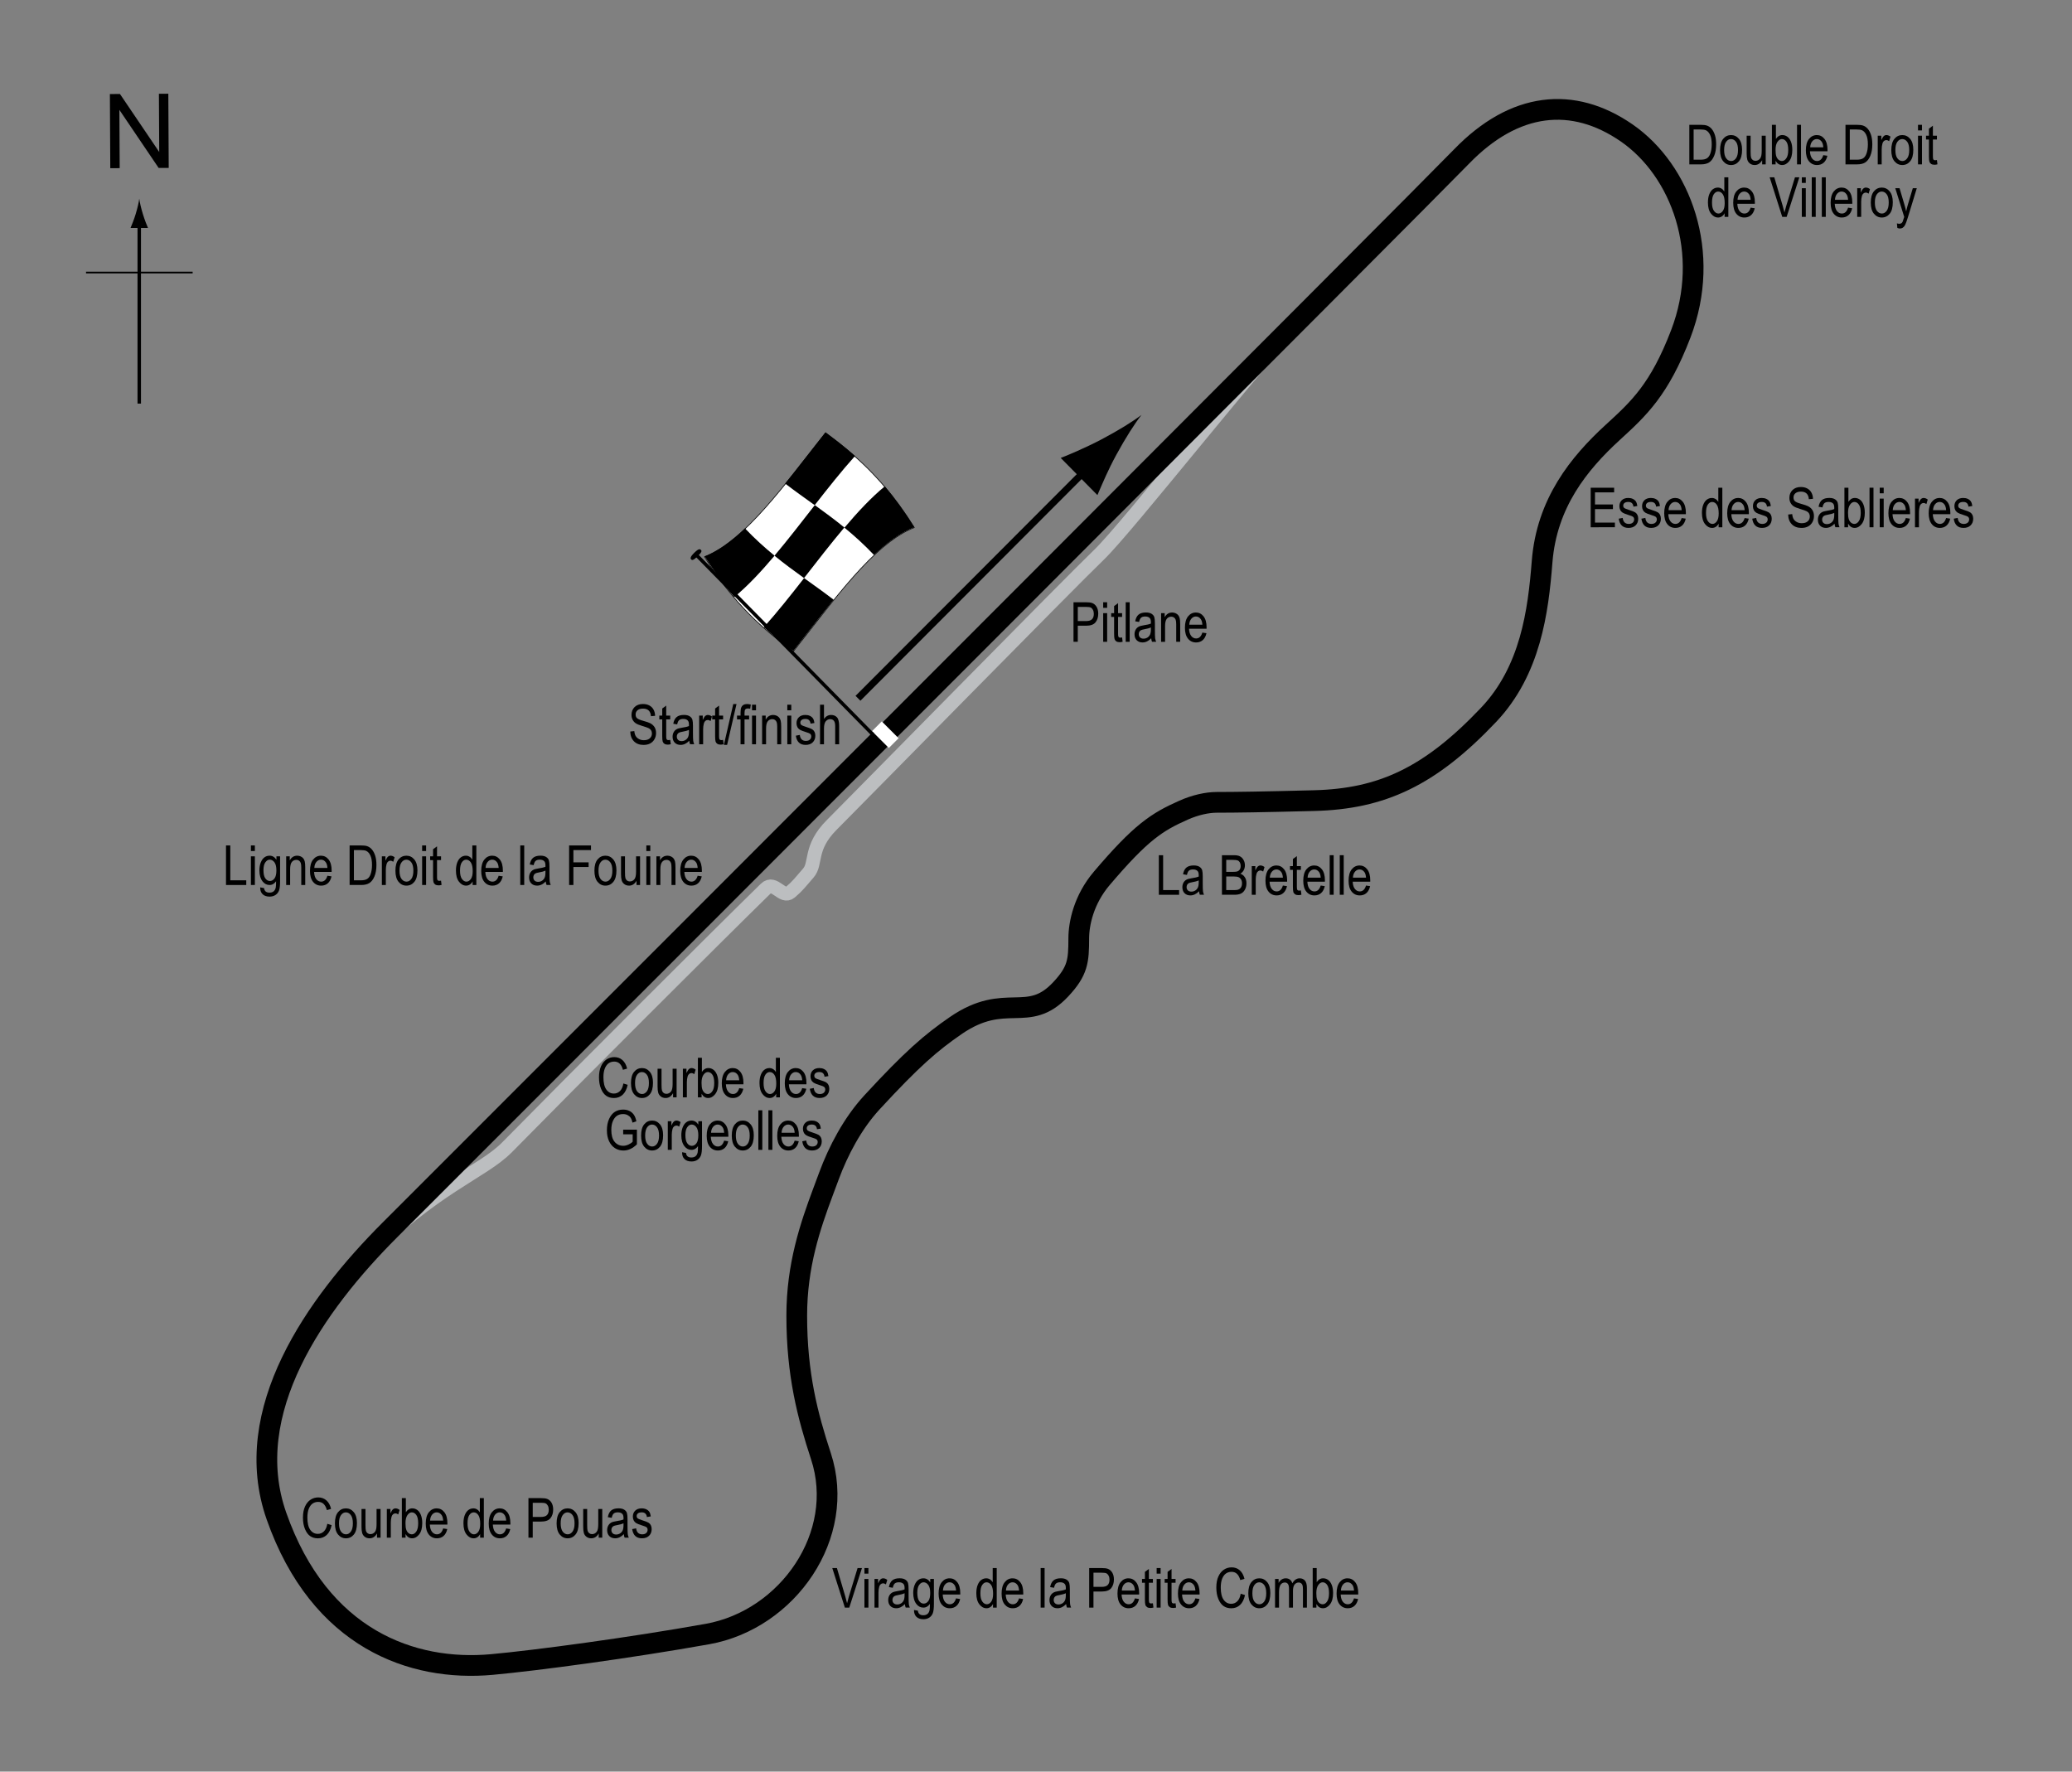 <?xml version="1.0" encoding="utf-8"?>
<!-- Generator: Adobe Illustrator 14.0.0, SVG Export Plug-In . SVG Version: 6.00 Build 43363)  -->
<!DOCTYPE svg PUBLIC "-//W3C//DTD SVG 1.1//EN" "http://www.w3.org/Graphics/SVG/1.1/DTD/svg11.dtd">
<svg version="1.1" xmlns="http://www.w3.org/2000/svg" xmlns:xlink="http://www.w3.org/1999/xlink" x="0px" y="0px" width="300px"
	 height="256.5px" viewBox="0 0 300 256.5" enable-background="new 0 0 300 256.5" xml:space="preserve">
<rect x="0" y="0" width="300" height="256.5" fill="#808080" stroke="none"/>
<g id="Pitlane">
	<path fill="none" stroke="#BCBEC0" stroke-width="2" d="M52.36,182.417c10.667-10.75,17.445-12.63,21.083-16.333
		c9.333-9.5,29.833-30,37.417-37.417c1.267-1.239,2.417,1.5,3.583,0.5s1.391-1.398,2.583-2.75c1.25-1.417,0.083-3.667,3.417-7
		s34.5-35.083,38.667-39.083S182.527,51.75,189.194,45"/>
</g>
<g id="Short_Circuit">
	<path fill="none" stroke="#000000" stroke-width="3" d="M56.443,178.083C103.61,130.917,205.456,29.021,211.61,22.667
		c7.667-7.917,16.123-8.806,23.917-3.417c7.833,5.417,12.333,17.333,7.833,29.083c-3.104,8.107-6.107,10.84-9.833,14.25
		c-4.917,4.5-9.583,10.25-10.25,18.75c-0.563,7.176-1.667,15.75-7.75,22.167c-8.522,8.99-15.5,12.167-25.25,12.417
		c-7.666,0.197-11.332,0.25-14.083,0.25c-1.409,0-3.134,0.378-4.846,1.14c-3.857,1.714-6.154,3.194-11.821,9.86
		c-2.615,3.076-3.333,6.542-3.336,8.703c-0.005,3.269-0.122,4.714-2.622,7.38c-4.773,5.091-7.959,0.25-15.209,5.25
		c-3.541,2.442-6.292,4.792-12.125,11.125c-2.796,3.035-4.875,7.016-6.208,10.625c-0.281,0.761-0.575,1.541-0.873,2.341
		c-1.824,4.897-3.794,10.603-3.794,17.909c0,8.5,1.583,14.5,3.5,20.333c3.752,11.419-4.779,23.666-16.417,25.75
		c-11.167,2-24.833,3.834-31.25,4.417c-11.438,1.039-24.881-3.626-31.167-21.5C34.693,204.333,45.693,188.833,56.443,178.083z"/>
</g>
<g id="Startline">
	<line fill="none" stroke="#FFFFFF" stroke-width="2" x1="126.964" y1="105.154" x2="129.401" y2="107.591"/>
</g>
<g id="Flag_x2C__North">
	<g>
		<g>
			<path fill="#FFFFFF" stroke="#000000" stroke-width="0.1" d="M132.367,76.383c-5.838,2.291-11.676,10.58-17.515,17.944
				c-4.279-3.162-8.559-6.821-12.838-13.702c5.838-2.291,11.677-10.58,17.516-17.945C123.81,65.843,128.088,69.502,132.367,76.383z"
				/>
			<path d="M112.148,80.456c-1.946,2.305-3.893,4.389-5.839,5.995c-1.427-1.677-2.854-3.61-4.28-5.901
				c1.947-0.767,3.894-2.2,5.84-4.043C109.295,78.009,110.722,79.292,112.148,80.456z"/>
			<path d="M120.701,86.83c-1.946,2.404-3.893,4.961-5.839,7.417c-1.426-1.054-2.853-2.163-4.279-3.427
				c1.947-2.168,3.894-4.625,5.841-7.117C117.849,84.729,119.275,85.738,120.701,86.83z"/>
			<path d="M122.252,76.375c-1.946,2.303-3.893,4.829-5.839,7.321c-1.426-1.027-2.853-2.073-4.279-3.238
				c1.946-2.304,3.893-4.83,5.839-7.322C119.399,74.164,120.826,75.209,122.252,76.375z"/>
			<path d="M132.385,76.332c-1.946,0.759-3.893,2.187-5.839,4.024c-1.427-1.506-2.854-2.792-4.279-3.957
				c1.946-2.303,3.893-4.383,5.839-5.983C129.532,72.096,130.958,74.035,132.385,76.332z"/>
			<path d="M123.798,66.02c-1.947,2.167-3.893,4.626-5.84,7.118c-1.426-1.026-2.853-2.035-4.279-3.127
				c1.947-2.403,3.893-4.961,5.84-7.417C120.945,63.647,122.372,64.755,123.798,66.02z"/>
		</g>
	</g>
	<line fill="#FFFFFF" stroke="#000000" stroke-width="0.5" x1="100.604" y1="80.129" x2="126.377" y2="106.349"/>
	<path d="M101.48,79.618c0.137,0.139,0.174,0.29-0.453,0.907c-0.629,0.616-0.813,0.613-0.95,0.474
		c-0.136-0.141-0.173-0.359,0.457-0.975C101.162,79.406,101.344,79.479,101.48,79.618z"/>
	<g>
		<line fill="none" stroke="#000000" x1="124.224" y1="101.103" x2="158.047" y2="67.215"/>
		<path d="M161.645,65.821c-1.236,2.273-1.898,3.897-2.754,5.863l-5.314-5.384c0.742-0.261,3.609-1.471,5.898-2.679
			c2.453-1.294,4.553-2.595,5.801-3.55C164.303,61.305,162.973,63.386,161.645,65.821z"/>
	</g>
	<g>
		<g>
			<g>
				<line fill="none" stroke="#000000" stroke-width="0.5" x1="20.162" y1="58.436" x2="20.162" y2="32.152"/>
				<path d="M19.65,30.972c-0.25,0.827-0.479,1.364-0.746,2.027h2.522c-0.113-0.237-0.496-1.2-0.746-2.027
					c-0.268-0.885-0.45-1.687-0.516-2.207C20.1,29.285,19.917,30.087,19.65,30.972z"/>
			</g>
		</g>
	</g>
	<line fill="none" stroke="#000000" stroke-width="0.25" x1="12.457" y1="39.461" x2="27.893" y2="39.461"/>
	<g>
		<path d="M15.968,24.353l-0.057-10.737l1.458-0.008l5.685,8.4l-0.045-8.43l1.362-0.007l0.057,10.737l-1.458,0.008l-5.685-8.407
			l0.045,8.438L15.968,24.353z"/>
	</g>
</g>
<g id="Labels">
	<g>
		<path d="M155.43,92.924v-5.727h1.77c0.417,0,0.724,0.037,0.922,0.109c0.271,0.099,0.487,0.283,0.648,0.551
			s0.242,0.598,0.242,0.988c0,0.516-0.132,0.936-0.395,1.262s-0.718,0.488-1.363,0.488h-1.203v2.328H155.43z M156.051,89.92h1.215
			c0.383,0,0.663-0.086,0.84-0.26s0.266-0.434,0.266-0.783c0-0.227-0.044-0.42-0.131-0.582s-0.192-0.272-0.316-0.332
			s-0.347-0.09-0.67-0.09h-1.203V89.92z"/>
		<path d="M159.727,88.006v-0.809h0.574v0.809H159.727z M159.727,92.924v-4.148h0.574v4.148H159.727z"/>
		<path d="M162.465,92.295l0.078,0.621c-0.159,0.042-0.302,0.063-0.43,0.063c-0.2,0-0.362-0.04-0.484-0.119
			s-0.206-0.188-0.252-0.326s-0.068-0.413-0.068-0.824v-2.387h-0.422v-0.547h0.422v-1.027l0.574-0.422v1.449h0.582v0.547h-0.582
			v2.426c0,0.224,0.017,0.369,0.051,0.434c0.05,0.094,0.142,0.141,0.277,0.141C162.277,92.322,162.361,92.313,162.465,92.295z"/>
		<path d="M162.989,92.924v-5.727h0.574v5.727H162.989z"/>
		<path d="M166.68,92.412c-0.192,0.201-0.394,0.352-0.602,0.453s-0.425,0.152-0.648,0.152c-0.354,0-0.637-0.107-0.848-0.32
			s-0.316-0.501-0.316-0.863c0-0.24,0.05-0.452,0.148-0.637s0.234-0.33,0.406-0.434s0.433-0.181,0.781-0.23
			c0.469-0.069,0.813-0.151,1.031-0.246l0.004-0.18c0-0.284-0.051-0.483-0.152-0.598c-0.144-0.167-0.363-0.25-0.66-0.25
			c-0.269,0-0.469,0.056-0.602,0.167s-0.23,0.32-0.293,0.626l-0.566-0.094c0.081-0.445,0.244-0.77,0.49-0.973
			s0.599-0.305,1.057-0.305c0.356,0,0.637,0.067,0.84,0.201s0.331,0.3,0.385,0.498s0.08,0.487,0.08,0.867v0.938
			c0,0.656,0.013,1.07,0.037,1.24s0.073,0.336,0.146,0.498h-0.602C166.738,92.781,166.699,92.61,166.68,92.412z M166.633,90.842
			c-0.211,0.104-0.524,0.193-0.941,0.266c-0.242,0.042-0.411,0.089-0.508,0.143s-0.171,0.129-0.225,0.227s-0.08,0.21-0.08,0.338
			c0,0.198,0.062,0.356,0.184,0.475s0.292,0.178,0.508,0.178c0.206,0,0.393-0.053,0.561-0.16s0.294-0.25,0.377-0.428
			s0.125-0.438,0.125-0.779V90.842z"/>
		<path d="M168.114,92.924v-4.148h0.52v0.586c0.125-0.228,0.277-0.398,0.458-0.511s0.388-0.169,0.622-0.169
			c0.182,0,0.351,0.036,0.505,0.107c0.155,0.072,0.279,0.166,0.374,0.281c0.096,0.116,0.166,0.266,0.213,0.451
			s0.07,0.469,0.07,0.852v2.551h-0.574v-2.526c0-0.305-0.026-0.528-0.078-0.668s-0.134-0.25-0.244-0.327
			c-0.11-0.077-0.239-0.115-0.385-0.115c-0.276,0-0.496,0.103-0.66,0.309c-0.164,0.206-0.246,0.559-0.246,1.06v2.268H168.114z"/>
		<path d="M174.086,91.588l0.594,0.09c-0.099,0.443-0.278,0.777-0.537,1.002s-0.58,0.338-0.963,0.338
			c-0.481,0-0.872-0.183-1.17-0.549s-0.447-0.894-0.447-1.584c0-0.716,0.15-1.262,0.451-1.639s0.682-0.564,1.143-0.564
			c0.44,0,0.808,0.185,1.102,0.555s0.441,0.905,0.441,1.605l-0.004,0.188h-2.539c0.023,0.466,0.132,0.818,0.324,1.055
			s0.427,0.355,0.703,0.355C173.617,92.439,173.917,92.156,174.086,91.588z M172.192,90.451h1.898
			c-0.026-0.359-0.103-0.627-0.23-0.805c-0.185-0.258-0.421-0.387-0.707-0.387c-0.258,0-0.478,0.107-0.66,0.322
			S172.21,90.086,172.192,90.451z"/>
	</g>
	<g>
		<path d="M91.254,105.914l0.586-0.063c0.031,0.315,0.103,0.561,0.213,0.736s0.269,0.317,0.475,0.424s0.438,0.16,0.695,0.16
			c0.37,0,0.657-0.09,0.861-0.271s0.307-0.415,0.307-0.704c0-0.169-0.037-0.316-0.111-0.442s-0.187-0.229-0.336-0.31
			c-0.149-0.081-0.474-0.195-0.971-0.342c-0.442-0.131-0.758-0.264-0.945-0.396s-0.333-0.301-0.438-0.506s-0.156-0.436-0.156-0.693
			c0-0.463,0.149-0.842,0.449-1.137s0.703-0.441,1.211-0.441c0.349,0,0.654,0.069,0.916,0.207s0.465,0.336,0.609,0.594
			s0.222,0.561,0.232,0.91l-0.598,0.055c-0.031-0.373-0.143-0.648-0.334-0.828s-0.46-0.27-0.807-0.27
			c-0.352,0-0.62,0.079-0.805,0.236s-0.277,0.361-0.277,0.611c0,0.231,0.067,0.411,0.203,0.539c0.136,0.127,0.44,0.257,0.914,0.387
			c0.463,0.128,0.788,0.24,0.976,0.333c0.286,0.146,0.503,0.339,0.649,0.577c0.146,0.238,0.219,0.522,0.219,0.853
			c0,0.328-0.077,0.626-0.23,0.896c-0.153,0.269-0.362,0.474-0.627,0.614c-0.265,0.141-0.583,0.211-0.955,0.211
			c-0.581,0-1.044-0.174-1.389-0.523S91.267,106.51,91.254,105.914z"/>
		<path d="M97.04,107.129l0.078,0.621c-0.159,0.042-0.302,0.063-0.43,0.063c-0.2,0-0.362-0.04-0.484-0.119s-0.206-0.188-0.252-0.326
			s-0.068-0.413-0.068-0.824v-2.387h-0.422v-0.547h0.422v-1.027l0.574-0.422v1.449h0.582v0.547h-0.582v2.426
			c0,0.224,0.017,0.369,0.051,0.434c0.05,0.094,0.142,0.141,0.277,0.141C96.851,107.156,96.935,107.147,97.04,107.129z"/>
		<path d="M99.797,107.246c-0.192,0.201-0.394,0.352-0.602,0.453s-0.425,0.152-0.648,0.152c-0.354,0-0.637-0.107-0.848-0.32
			s-0.316-0.501-0.316-0.863c0-0.24,0.05-0.452,0.148-0.637s0.234-0.33,0.406-0.434s0.433-0.181,0.781-0.23
			c0.469-0.069,0.813-0.151,1.031-0.246l0.004-0.18c0-0.284-0.051-0.483-0.152-0.598c-0.144-0.167-0.363-0.25-0.66-0.25
			c-0.269,0-0.469,0.056-0.602,0.167s-0.23,0.32-0.293,0.626l-0.566-0.094c0.081-0.445,0.244-0.77,0.49-0.973
			s0.599-0.305,1.057-0.305c0.356,0,0.637,0.067,0.84,0.201s0.331,0.3,0.385,0.498s0.08,0.487,0.08,0.867v0.938
			c0,0.656,0.013,1.07,0.037,1.24s0.073,0.336,0.146,0.498h-0.602C99.855,107.615,99.816,107.444,99.797,107.246z M99.75,105.676
			c-0.211,0.104-0.524,0.193-0.941,0.266c-0.242,0.042-0.411,0.089-0.508,0.143s-0.171,0.129-0.225,0.227s-0.08,0.21-0.08,0.338
			c0,0.198,0.062,0.356,0.184,0.475s0.292,0.178,0.508,0.178c0.206,0,0.393-0.053,0.561-0.16s0.294-0.25,0.377-0.428
			s0.125-0.438,0.125-0.779V105.676z"/>
		<path d="M101.231,107.758v-4.148h0.52v0.629c0.133-0.292,0.255-0.485,0.365-0.58s0.235-0.143,0.373-0.143
			c0.192,0,0.39,0.076,0.59,0.227l-0.195,0.652c-0.144-0.102-0.282-0.152-0.418-0.152c-0.122,0-0.234,0.043-0.336,0.129
			s-0.173,0.206-0.215,0.359c-0.073,0.268-0.109,0.553-0.109,0.855v2.172H101.231z"/>
		<path d="M104.696,107.129l0.078,0.621c-0.159,0.042-0.302,0.063-0.43,0.063c-0.2,0-0.362-0.04-0.484-0.119
			s-0.206-0.188-0.252-0.326s-0.068-0.413-0.068-0.824v-2.387h-0.422v-0.547h0.422v-1.027l0.574-0.422v1.449h0.582v0.547h-0.582
			v2.426c0,0.224,0.017,0.369,0.051,0.434c0.05,0.094,0.142,0.141,0.277,0.141C104.507,107.156,104.591,107.147,104.696,107.129z"/>
		<path d="M104.81,107.852l1.36-5.918h0.469l-1.364,5.918H104.81z"/>
		<path d="M107.223,107.758v-3.602h-0.512v-0.547h0.512v-0.441c0-0.326,0.034-0.57,0.102-0.732c0.068-0.163,0.172-0.287,0.312-0.373
			s0.315-0.129,0.527-0.129c0.164,0,0.344,0.025,0.54,0.074l-0.086,0.609c-0.12-0.026-0.233-0.039-0.34-0.039
			c-0.172,0-0.295,0.045-0.369,0.135s-0.111,0.261-0.111,0.514v0.383h0.664v0.547h-0.664v3.602H107.223z"/>
		<path d="M108.887,102.84v-0.809h0.574v0.809H108.887z M108.887,107.758v-4.148h0.574v4.148H108.887z"/>
		<path d="M110.344,107.758v-4.148h0.52v0.586c0.125-0.228,0.277-0.398,0.458-0.511s0.388-0.169,0.622-0.169
			c0.182,0,0.351,0.036,0.505,0.107c0.155,0.072,0.279,0.166,0.374,0.281c0.096,0.116,0.166,0.266,0.213,0.451
			s0.07,0.469,0.07,0.852v2.551h-0.574v-2.526c0-0.305-0.026-0.528-0.078-0.668s-0.134-0.25-0.244-0.327
			c-0.11-0.077-0.239-0.115-0.385-0.115c-0.276,0-0.496,0.103-0.66,0.309c-0.164,0.206-0.246,0.559-0.246,1.06v2.268H110.344z"/>
		<path d="M113.993,102.84v-0.809h0.574v0.809H113.993z M113.993,107.758v-4.148h0.574v4.148H113.993z"/>
		<path d="M115.227,106.516l0.574-0.109c0.034,0.293,0.126,0.511,0.276,0.653c0.151,0.143,0.351,0.214,0.601,0.214
			c0.249,0,0.442-0.062,0.578-0.186c0.137-0.124,0.205-0.281,0.205-0.471c0-0.164-0.059-0.292-0.176-0.383
			c-0.081-0.063-0.276-0.141-0.586-0.234c-0.448-0.138-0.747-0.255-0.898-0.352s-0.269-0.225-0.352-0.387s-0.125-0.345-0.125-0.551
			c0-0.354,0.113-0.642,0.34-0.863s0.54-0.332,0.941-0.332c0.253,0,0.475,0.045,0.666,0.137s0.338,0.213,0.439,0.367
			s0.172,0.374,0.211,0.66l-0.563,0.094c-0.052-0.453-0.298-0.68-0.738-0.68c-0.25,0-0.437,0.05-0.559,0.15
			c-0.122,0.1-0.184,0.228-0.184,0.383c0,0.153,0.059,0.273,0.176,0.361c0.07,0.052,0.279,0.135,0.627,0.249
			c0.477,0.151,0.785,0.272,0.926,0.362c0.14,0.09,0.249,0.213,0.326,0.368c0.078,0.155,0.117,0.34,0.117,0.554
			c0,0.396-0.126,0.717-0.377,0.963c-0.251,0.245-0.595,0.368-1.029,0.368C115.83,107.852,115.357,107.406,115.227,106.516z"/>
		<path d="M118.731,107.758v-5.727h0.574v2.055c0.136-0.19,0.288-0.333,0.459-0.428s0.358-0.143,0.564-0.143
			c0.362,0,0.647,0.115,0.857,0.346s0.314,0.653,0.314,1.268v2.629h-0.574v-2.629c0-0.359-0.063-0.617-0.191-0.773
			s-0.304-0.234-0.527-0.234c-0.25,0-0.463,0.1-0.639,0.301s-0.264,0.556-0.264,1.066v2.27H118.731z"/>
	</g>
	<g>
		<path d="M244.594,23.799v-5.727h1.621c0.401,0,0.706,0.035,0.914,0.105c0.273,0.091,0.511,0.258,0.711,0.5
			s0.356,0.547,0.469,0.916s0.168,0.805,0.168,1.311c0,0.648-0.095,1.199-0.285,1.65s-0.435,0.772-0.732,0.961
			s-0.688,0.283-1.17,0.283H244.594z M245.215,23.123h1c0.403,0,0.71-0.066,0.918-0.197s0.368-0.343,0.48-0.635
			c0.148-0.388,0.223-0.853,0.223-1.395c0-0.581-0.079-1.037-0.236-1.369s-0.36-0.554-0.607-0.666
			c-0.167-0.076-0.431-0.113-0.793-0.113h-0.984V23.123z"/>
		<path d="M249.043,21.725c0-0.716,0.15-1.256,0.451-1.621s0.682-0.547,1.143-0.547c0.453,0,0.832,0.182,1.137,0.547
			s0.457,0.891,0.457,1.578c0,0.745-0.149,1.299-0.449,1.664s-0.681,0.547-1.145,0.547c-0.456,0-0.835-0.183-1.139-0.549
			S249.043,22.438,249.043,21.725z M249.633,21.723c0,0.537,0.098,0.937,0.293,1.199s0.438,0.393,0.727,0.393
			c0.271,0,0.503-0.132,0.697-0.397s0.291-0.663,0.291-1.195c0-0.535-0.098-0.933-0.293-1.195s-0.438-0.393-0.727-0.393
			c-0.273,0-0.507,0.132-0.699,0.395S249.633,21.191,249.633,21.723z"/>
		<path d="M255.137,23.799v-0.609c-0.133,0.234-0.289,0.41-0.469,0.527s-0.383,0.176-0.609,0.176c-0.269,0-0.497-0.072-0.688-0.217
			s-0.317-0.328-0.381-0.549s-0.096-0.523-0.096-0.906v-2.57h0.574v2.301c0,0.427,0.021,0.713,0.064,0.857s0.122,0.26,0.238,0.348
			s0.248,0.131,0.396,0.131c0.276,0,0.503-0.113,0.68-0.34c0.151-0.195,0.227-0.553,0.227-1.074V19.65h0.578v4.148H255.137z"/>
		<path d="M257.086,23.799h-0.535v-5.727h0.578v2.043c0.122-0.188,0.261-0.328,0.416-0.42s0.327-0.139,0.518-0.139
			c0.266,0,0.507,0.08,0.725,0.238s0.392,0.4,0.521,0.723s0.195,0.715,0.195,1.176c0,0.703-0.147,1.246-0.442,1.627
			s-0.639,0.572-1.032,0.572c-0.198,0-0.377-0.051-0.534-0.154c-0.158-0.103-0.294-0.256-0.409-0.459V23.799z M257.078,21.693
			c0,0.43,0.039,0.751,0.118,0.965c0.078,0.213,0.188,0.376,0.332,0.488s0.303,0.168,0.479,0.168c0.237,0,0.448-0.133,0.632-0.4
			c0.185-0.267,0.276-0.666,0.276-1.197c0-0.544-0.089-0.944-0.267-1.199c-0.177-0.255-0.396-0.383-0.653-0.383
			c-0.238,0-0.45,0.133-0.637,0.4S257.078,21.188,257.078,21.693z"/>
		<path d="M260.188,23.799v-5.727h0.574v5.727H260.188z"/>
		<path d="M263.989,22.463l0.594,0.09c-0.099,0.443-0.278,0.777-0.537,1.002s-0.58,0.338-0.963,0.338
			c-0.481,0-0.872-0.183-1.17-0.549s-0.447-0.894-0.447-1.584c0-0.716,0.15-1.262,0.451-1.639s0.682-0.564,1.143-0.564
			c0.44,0,0.808,0.185,1.102,0.555s0.441,0.905,0.441,1.605l-0.004,0.188h-2.539c0.023,0.466,0.132,0.818,0.324,1.055
			s0.427,0.355,0.703,0.355C263.519,23.314,263.82,23.031,263.989,22.463z M262.094,21.326h1.898
			c-0.026-0.359-0.103-0.627-0.23-0.805c-0.185-0.258-0.421-0.387-0.707-0.387c-0.258,0-0.478,0.107-0.66,0.322
			S262.113,20.961,262.094,21.326z"/>
		<path d="M267.204,23.799v-5.727h1.621c0.401,0,0.706,0.035,0.914,0.105c0.273,0.091,0.511,0.258,0.711,0.5
			s0.356,0.547,0.469,0.916s0.168,0.805,0.168,1.311c0,0.648-0.095,1.199-0.285,1.65s-0.435,0.772-0.732,0.961
			s-0.688,0.283-1.17,0.283H267.204z M267.825,23.123h1c0.403,0,0.71-0.066,0.918-0.197s0.368-0.343,0.48-0.635
			c0.148-0.388,0.223-0.853,0.223-1.395c0-0.581-0.079-1.037-0.236-1.369s-0.36-0.554-0.607-0.666
			c-0.167-0.076-0.431-0.113-0.793-0.113h-0.984V23.123z"/>
		<path d="M271.872,23.799V19.65h0.52v0.629c0.133-0.292,0.255-0.485,0.365-0.58s0.235-0.143,0.373-0.143
			c0.192,0,0.39,0.076,0.59,0.227l-0.195,0.652c-0.144-0.102-0.282-0.152-0.418-0.152c-0.122,0-0.234,0.043-0.336,0.129
			s-0.173,0.206-0.215,0.359c-0.073,0.268-0.109,0.553-0.109,0.855v2.172H271.872z"/>
		<path d="M273.836,21.725c0-0.716,0.15-1.256,0.451-1.621s0.682-0.547,1.143-0.547c0.453,0,0.832,0.182,1.137,0.547
			s0.457,0.891,0.457,1.578c0,0.745-0.149,1.299-0.449,1.664s-0.681,0.547-1.145,0.547c-0.456,0-0.835-0.183-1.139-0.549
			S273.836,22.438,273.836,21.725z M274.426,21.723c0,0.537,0.098,0.937,0.293,1.199s0.438,0.393,0.727,0.393
			c0.271,0,0.503-0.132,0.697-0.397s0.291-0.663,0.291-1.195c0-0.535-0.098-0.933-0.293-1.195s-0.438-0.393-0.727-0.393
			c-0.273,0-0.507,0.132-0.699,0.395S274.426,21.191,274.426,21.723z"/>
		<path d="M277.704,18.881v-0.809h0.574v0.809H277.704z M277.704,23.799V19.65h0.574v4.148H277.704z"/>
		<path d="M280.442,23.17l0.078,0.621c-0.159,0.042-0.302,0.063-0.43,0.063c-0.2,0-0.362-0.04-0.484-0.119s-0.206-0.188-0.252-0.326
			s-0.068-0.413-0.068-0.824v-2.387h-0.422V19.65h0.422v-1.027l0.574-0.422v1.449h0.582v0.547h-0.582v2.426
			c0,0.224,0.017,0.369,0.051,0.434c0.05,0.094,0.142,0.141,0.277,0.141C280.253,23.197,280.337,23.188,280.442,23.17z"/>
		<path d="M249.702,31.399v-0.523c-0.104,0.201-0.238,0.354-0.402,0.459s-0.341,0.158-0.531,0.158c-0.401,0-0.748-0.189-1.041-0.568
			s-0.439-0.912-0.439-1.6c0-0.471,0.064-0.871,0.195-1.199c0.13-0.328,0.303-0.572,0.521-0.73c0.217-0.159,0.458-0.238,0.724-0.238
			c0.189,0,0.365,0.05,0.528,0.15c0.162,0.1,0.297,0.24,0.403,0.42v-2.055h0.582v5.727H249.702z M247.877,29.329
			c0,0.537,0.093,0.935,0.279,1.195s0.403,0.391,0.651,0.391c0.244,0,0.457-0.125,0.637-0.375s0.27-0.627,0.27-1.133
			c0-0.581-0.09-1.004-0.27-1.271s-0.406-0.4-0.68-0.4c-0.243,0-0.451,0.128-0.626,0.385S247.877,28.779,247.877,29.329z"/>
		<path d="M253.471,30.063l0.594,0.09c-0.099,0.443-0.278,0.777-0.537,1.002s-0.58,0.338-0.963,0.338
			c-0.481,0-0.872-0.183-1.17-0.549s-0.447-0.894-0.447-1.584c0-0.716,0.15-1.262,0.451-1.639s0.682-0.564,1.143-0.564
			c0.44,0,0.808,0.185,1.102,0.555s0.441,0.905,0.441,1.605l-0.004,0.188h-2.539c0.023,0.466,0.132,0.818,0.324,1.055
			s0.427,0.355,0.703,0.355C253.001,30.915,253.302,30.631,253.471,30.063z M251.577,28.926h1.898
			c-0.026-0.359-0.103-0.627-0.23-0.805c-0.185-0.258-0.421-0.387-0.707-0.387c-0.258,0-0.478,0.107-0.66,0.322
			S251.595,28.562,251.577,28.926z"/>
		<path d="M258.048,31.399l-1.823-5.727h0.672l1.225,4.16c0.094,0.323,0.176,0.635,0.246,0.938c0.073-0.315,0.156-0.627,0.25-0.938
			l1.271-4.16h0.633l-1.836,5.727H258.048z"/>
		<path d="M260.881,26.481v-0.809h0.574v0.809H260.881z M260.881,31.399V27.25h0.574v4.148H260.881z"/>
		<path d="M262.319,31.399v-5.727h0.574v5.727H262.319z"/>
		<path d="M263.776,31.399v-5.727h0.574v5.727H263.776z"/>
		<path d="M267.577,30.063l0.594,0.09c-0.099,0.443-0.278,0.777-0.537,1.002s-0.58,0.338-0.963,0.338
			c-0.481,0-0.872-0.183-1.17-0.549s-0.447-0.894-0.447-1.584c0-0.716,0.15-1.262,0.451-1.639s0.682-0.564,1.143-0.564
			c0.44,0,0.808,0.185,1.102,0.555s0.441,0.905,0.441,1.605l-0.004,0.188h-2.539c0.023,0.466,0.132,0.818,0.324,1.055
			s0.427,0.355,0.703,0.355C267.107,30.915,267.408,30.631,267.577,30.063z M265.682,28.926h1.898
			c-0.026-0.359-0.103-0.627-0.23-0.805c-0.185-0.258-0.421-0.387-0.707-0.387c-0.258,0-0.478,0.107-0.66,0.322
			S265.701,28.562,265.682,28.926z"/>
		<path d="M268.901,31.399V27.25h0.52v0.629c0.133-0.292,0.255-0.485,0.365-0.58s0.235-0.143,0.373-0.143
			c0.192,0,0.39,0.076,0.59,0.227l-0.195,0.652c-0.144-0.102-0.282-0.152-0.418-0.152c-0.122,0-0.234,0.043-0.336,0.129
			s-0.173,0.206-0.215,0.359c-0.073,0.268-0.109,0.553-0.109,0.855v2.172H268.901z"/>
		<path d="M270.866,29.325c0-0.716,0.15-1.256,0.451-1.621s0.682-0.547,1.143-0.547c0.453,0,0.832,0.182,1.137,0.547
			s0.457,0.891,0.457,1.578c0,0.745-0.149,1.299-0.449,1.664s-0.681,0.547-1.145,0.547c-0.456,0-0.835-0.183-1.139-0.549
			S270.866,30.038,270.866,29.325z M271.456,29.323c0,0.537,0.098,0.937,0.293,1.199s0.438,0.393,0.727,0.393
			c0.271,0,0.503-0.132,0.697-0.397s0.291-0.663,0.291-1.195c0-0.535-0.098-0.933-0.293-1.195s-0.438-0.393-0.727-0.393
			c-0.273,0-0.507,0.132-0.699,0.395S271.456,28.791,271.456,29.323z"/>
		<path d="M274.713,32.997l-0.063-0.66c0.128,0.042,0.237,0.063,0.328,0.063c0.123,0,0.224-0.025,0.304-0.074
			c0.079-0.049,0.145-0.126,0.197-0.23c0.018-0.037,0.094-0.266,0.227-0.689l-1.294-4.155h0.621l0.711,2.401
			c0.089,0.299,0.171,0.62,0.246,0.96c0.065-0.323,0.144-0.638,0.234-0.945l0.727-2.417h0.578l-1.291,4.219
			c-0.169,0.547-0.303,0.912-0.4,1.096s-0.209,0.316-0.333,0.396s-0.264,0.121-0.42,0.121
			C274.975,33.083,274.852,33.054,274.713,32.997z"/>
	</g>
	<g>
		<path d="M230.313,76.34v-5.727h3.395v0.676h-2.773v1.75h2.598v0.676h-2.598v1.949h2.883v0.676H230.313z"/>
		<path d="M234.372,75.098l0.574-0.109c0.034,0.293,0.126,0.511,0.276,0.653c0.151,0.143,0.351,0.214,0.601,0.214
			c0.249,0,0.442-0.062,0.578-0.186c0.137-0.124,0.205-0.281,0.205-0.471c0-0.164-0.059-0.292-0.176-0.383
			c-0.081-0.063-0.276-0.141-0.586-0.234c-0.448-0.138-0.747-0.255-0.898-0.352s-0.269-0.225-0.352-0.387s-0.125-0.345-0.125-0.551
			c0-0.354,0.113-0.642,0.34-0.863s0.54-0.332,0.941-0.332c0.253,0,0.475,0.045,0.666,0.137s0.338,0.213,0.439,0.367
			s0.172,0.374,0.211,0.66l-0.563,0.094c-0.052-0.453-0.298-0.68-0.738-0.68c-0.25,0-0.437,0.05-0.559,0.15
			c-0.122,0.1-0.184,0.228-0.184,0.383c0,0.153,0.059,0.273,0.176,0.361c0.07,0.052,0.279,0.135,0.627,0.249
			c0.477,0.151,0.785,0.272,0.926,0.362c0.14,0.09,0.249,0.213,0.326,0.368c0.078,0.155,0.117,0.34,0.117,0.554
			c0,0.396-0.126,0.717-0.377,0.963c-0.251,0.245-0.595,0.368-1.029,0.368C234.974,76.434,234.501,75.988,234.372,75.098z"/>
		<path d="M237.653,75.098l0.574-0.109c0.034,0.293,0.126,0.511,0.276,0.653c0.151,0.143,0.351,0.214,0.601,0.214
			c0.249,0,0.442-0.062,0.578-0.186c0.137-0.124,0.205-0.281,0.205-0.471c0-0.164-0.059-0.292-0.176-0.383
			c-0.081-0.063-0.276-0.141-0.586-0.234c-0.448-0.138-0.747-0.255-0.898-0.352s-0.269-0.225-0.352-0.387s-0.125-0.345-0.125-0.551
			c0-0.354,0.113-0.642,0.34-0.863s0.54-0.332,0.941-0.332c0.253,0,0.475,0.045,0.666,0.137s0.338,0.213,0.439,0.367
			s0.172,0.374,0.211,0.66l-0.563,0.094c-0.052-0.453-0.298-0.68-0.738-0.68c-0.25,0-0.437,0.05-0.559,0.15
			c-0.122,0.1-0.184,0.228-0.184,0.383c0,0.153,0.059,0.273,0.176,0.361c0.07,0.052,0.279,0.135,0.627,0.249
			c0.477,0.151,0.785,0.272,0.926,0.362c0.14,0.09,0.249,0.213,0.326,0.368c0.078,0.155,0.117,0.34,0.117,0.554
			c0,0.396-0.126,0.717-0.377,0.963c-0.251,0.245-0.595,0.368-1.029,0.368C238.255,76.434,237.783,75.988,237.653,75.098z"/>
		<path d="M243.481,75.004l0.594,0.09c-0.099,0.443-0.278,0.777-0.537,1.002s-0.58,0.338-0.963,0.338
			c-0.481,0-0.872-0.183-1.17-0.549s-0.447-0.894-0.447-1.584c0-0.716,0.15-1.262,0.451-1.639s0.682-0.564,1.143-0.564
			c0.44,0,0.808,0.185,1.102,0.555s0.441,0.905,0.441,1.605l-0.004,0.188h-2.539c0.023,0.466,0.132,0.818,0.324,1.055
			s0.427,0.355,0.703,0.355C243.011,75.855,243.312,75.572,243.481,75.004z M241.586,73.867h1.898
			c-0.026-0.359-0.103-0.627-0.23-0.805c-0.185-0.258-0.421-0.387-0.707-0.387c-0.258,0-0.478,0.107-0.66,0.322
			S241.605,73.502,241.586,73.867z"/>
		<path d="M248.833,76.34v-0.523c-0.104,0.201-0.238,0.354-0.402,0.459s-0.341,0.158-0.531,0.158c-0.401,0-0.748-0.189-1.041-0.568
			s-0.439-0.912-0.439-1.6c0-0.471,0.064-0.871,0.195-1.199c0.13-0.328,0.303-0.572,0.521-0.73c0.217-0.159,0.458-0.238,0.724-0.238
			c0.189,0,0.365,0.05,0.528,0.15c0.162,0.1,0.297,0.24,0.403,0.42v-2.055h0.582v5.727H248.833z M247.008,74.27
			c0,0.537,0.093,0.935,0.279,1.195s0.403,0.391,0.651,0.391c0.244,0,0.457-0.125,0.637-0.375s0.27-0.627,0.27-1.133
			c0-0.581-0.09-1.004-0.27-1.271s-0.406-0.4-0.68-0.4c-0.243,0-0.451,0.128-0.626,0.385S247.008,73.72,247.008,74.27z"/>
		<path d="M252.602,75.004l0.594,0.09c-0.099,0.443-0.278,0.777-0.537,1.002s-0.58,0.338-0.963,0.338
			c-0.481,0-0.872-0.183-1.17-0.549s-0.447-0.894-0.447-1.584c0-0.716,0.15-1.262,0.451-1.639s0.682-0.564,1.143-0.564
			c0.44,0,0.808,0.185,1.102,0.555s0.441,0.905,0.441,1.605l-0.004,0.188h-2.539c0.023,0.466,0.132,0.818,0.324,1.055
			s0.427,0.355,0.703,0.355C252.132,75.855,252.433,75.572,252.602,75.004z M250.708,73.867h1.898
			c-0.026-0.359-0.103-0.627-0.23-0.805c-0.185-0.258-0.421-0.387-0.707-0.387c-0.258,0-0.478,0.107-0.66,0.322
			S250.726,73.502,250.708,73.867z"/>
		<path d="M253.704,75.098l0.574-0.109c0.034,0.293,0.126,0.511,0.276,0.653c0.151,0.143,0.351,0.214,0.601,0.214
			c0.249,0,0.442-0.062,0.578-0.186c0.137-0.124,0.205-0.281,0.205-0.471c0-0.164-0.059-0.292-0.176-0.383
			c-0.081-0.063-0.276-0.141-0.586-0.234c-0.448-0.138-0.747-0.255-0.898-0.352s-0.269-0.225-0.352-0.387s-0.125-0.345-0.125-0.551
			c0-0.354,0.113-0.642,0.34-0.863s0.54-0.332,0.941-0.332c0.253,0,0.475,0.045,0.666,0.137s0.338,0.213,0.439,0.367
			s0.172,0.374,0.211,0.66l-0.563,0.094c-0.052-0.453-0.298-0.68-0.738-0.68c-0.25,0-0.437,0.05-0.559,0.15
			c-0.122,0.1-0.184,0.228-0.184,0.383c0,0.153,0.059,0.273,0.176,0.361c0.07,0.052,0.279,0.135,0.627,0.249
			c0.477,0.151,0.785,0.272,0.926,0.362c0.14,0.09,0.249,0.213,0.326,0.368c0.078,0.155,0.117,0.34,0.117,0.554
			c0,0.396-0.126,0.717-0.377,0.963c-0.251,0.245-0.595,0.368-1.029,0.368C254.306,76.434,253.833,75.988,253.704,75.098z"/>
		<path d="M258.903,74.496l0.586-0.063c0.031,0.315,0.103,0.561,0.213,0.736s0.269,0.317,0.475,0.424s0.438,0.16,0.695,0.16
			c0.37,0,0.657-0.09,0.861-0.271s0.307-0.415,0.307-0.704c0-0.169-0.037-0.316-0.111-0.442s-0.187-0.229-0.336-0.31
			c-0.149-0.081-0.474-0.195-0.971-0.342c-0.442-0.131-0.758-0.264-0.945-0.396s-0.333-0.301-0.438-0.506s-0.156-0.436-0.156-0.693
			c0-0.463,0.149-0.842,0.449-1.137s0.703-0.441,1.211-0.441c0.349,0,0.654,0.069,0.916,0.207s0.465,0.336,0.609,0.594
			s0.222,0.561,0.232,0.91l-0.598,0.055c-0.031-0.373-0.143-0.648-0.334-0.828s-0.46-0.27-0.807-0.27
			c-0.352,0-0.62,0.079-0.805,0.236s-0.277,0.361-0.277,0.611c0,0.231,0.067,0.411,0.203,0.539c0.136,0.127,0.44,0.257,0.914,0.387
			c0.463,0.128,0.788,0.24,0.976,0.333c0.286,0.146,0.503,0.339,0.649,0.577c0.146,0.238,0.219,0.522,0.219,0.853
			c0,0.328-0.077,0.626-0.23,0.896c-0.153,0.269-0.362,0.474-0.627,0.614c-0.265,0.141-0.583,0.211-0.955,0.211
			c-0.581,0-1.044-0.174-1.389-0.523S258.916,75.092,258.903,74.496z"/>
		<path d="M265.622,75.828c-0.192,0.201-0.394,0.352-0.602,0.453s-0.425,0.152-0.648,0.152c-0.354,0-0.637-0.107-0.848-0.32
			s-0.316-0.501-0.316-0.863c0-0.24,0.05-0.452,0.148-0.637s0.234-0.33,0.406-0.434s0.433-0.181,0.781-0.23
			c0.469-0.069,0.813-0.151,1.031-0.246l0.004-0.18c0-0.284-0.051-0.483-0.152-0.598c-0.144-0.167-0.363-0.25-0.66-0.25
			c-0.269,0-0.469,0.056-0.602,0.167s-0.23,0.32-0.293,0.626l-0.566-0.094c0.081-0.445,0.244-0.77,0.49-0.973
			s0.599-0.305,1.057-0.305c0.356,0,0.637,0.067,0.84,0.201s0.331,0.3,0.385,0.498s0.08,0.487,0.08,0.867v0.938
			c0,0.656,0.013,1.07,0.037,1.24s0.073,0.336,0.146,0.498h-0.602C265.679,76.197,265.64,76.026,265.622,75.828z M265.575,74.258
			c-0.211,0.104-0.524,0.193-0.941,0.266c-0.242,0.042-0.411,0.089-0.508,0.143s-0.171,0.129-0.225,0.227s-0.08,0.21-0.08,0.338
			c0,0.198,0.062,0.356,0.184,0.475s0.292,0.178,0.508,0.178c0.206,0,0.393-0.053,0.561-0.16s0.294-0.25,0.377-0.428
			s0.125-0.438,0.125-0.779V74.258z"/>
		<path d="M267.583,76.34h-0.535v-5.727h0.578v2.043c0.122-0.188,0.261-0.328,0.416-0.42s0.327-0.139,0.518-0.139
			c0.266,0,0.507,0.08,0.725,0.238s0.392,0.4,0.521,0.723S270,73.773,270,74.234c0,0.703-0.147,1.246-0.442,1.627
			s-0.639,0.572-1.032,0.572c-0.198,0-0.377-0.051-0.534-0.154c-0.158-0.103-0.294-0.256-0.409-0.459V76.34z M267.574,74.234
			c0,0.43,0.039,0.751,0.118,0.965c0.078,0.213,0.188,0.376,0.332,0.488s0.303,0.168,0.479,0.168c0.237,0,0.448-0.133,0.632-0.4
			c0.185-0.267,0.276-0.666,0.276-1.197c0-0.544-0.089-0.944-0.267-1.199c-0.177-0.255-0.396-0.383-0.653-0.383
			c-0.238,0-0.45,0.133-0.637,0.4S267.574,73.729,267.574,74.234z"/>
		<path d="M270.684,76.34v-5.727h0.574v5.727H270.684z"/>
		<path d="M272.161,71.422v-0.809h0.574v0.809H272.161z M272.161,76.34v-4.148h0.574v4.148H272.161z"/>
		<path d="M275.942,75.004l0.594,0.09c-0.099,0.443-0.278,0.777-0.537,1.002s-0.58,0.338-0.963,0.338
			c-0.481,0-0.872-0.183-1.17-0.549s-0.447-0.894-0.447-1.584c0-0.716,0.15-1.262,0.451-1.639s0.682-0.564,1.143-0.564
			c0.44,0,0.808,0.185,1.102,0.555s0.441,0.905,0.441,1.605l-0.004,0.188h-2.539c0.023,0.466,0.132,0.818,0.324,1.055
			s0.427,0.355,0.703,0.355C275.472,75.855,275.773,75.572,275.942,75.004z M274.047,73.867h1.898
			c-0.026-0.359-0.103-0.627-0.23-0.805c-0.185-0.258-0.421-0.387-0.707-0.387c-0.258,0-0.478,0.107-0.66,0.322
			S274.066,73.502,274.047,73.867z"/>
		<path d="M277.266,76.34v-4.148h0.52v0.629c0.133-0.292,0.255-0.485,0.365-0.58s0.235-0.143,0.373-0.143
			c0.192,0,0.39,0.076,0.59,0.227l-0.195,0.652c-0.144-0.102-0.282-0.152-0.418-0.152c-0.122,0-0.234,0.043-0.336,0.129
			s-0.173,0.206-0.215,0.359c-0.073,0.268-0.109,0.553-0.109,0.855v2.172H277.266z"/>
		<path d="M281.774,75.004l0.594,0.09c-0.099,0.443-0.278,0.777-0.537,1.002s-0.58,0.338-0.963,0.338
			c-0.481,0-0.872-0.183-1.17-0.549s-0.447-0.894-0.447-1.584c0-0.716,0.15-1.262,0.451-1.639s0.682-0.564,1.143-0.564
			c0.44,0,0.808,0.185,1.102,0.555s0.441,0.905,0.441,1.605l-0.004,0.188h-2.539c0.023,0.466,0.132,0.818,0.324,1.055
			s0.427,0.355,0.703,0.355C281.304,75.855,281.605,75.572,281.774,75.004z M279.879,73.867h1.898
			c-0.026-0.359-0.103-0.627-0.23-0.805c-0.185-0.258-0.421-0.387-0.707-0.387c-0.258,0-0.478,0.107-0.66,0.322
			S279.898,73.502,279.879,73.867z"/>
		<path d="M282.875,75.098l0.574-0.109c0.034,0.293,0.126,0.511,0.276,0.653c0.151,0.143,0.351,0.214,0.601,0.214
			c0.249,0,0.442-0.062,0.578-0.186c0.137-0.124,0.205-0.281,0.205-0.471c0-0.164-0.059-0.292-0.176-0.383
			c-0.081-0.063-0.276-0.141-0.586-0.234c-0.448-0.138-0.747-0.255-0.898-0.352s-0.269-0.225-0.352-0.387s-0.125-0.345-0.125-0.551
			c0-0.354,0.113-0.642,0.34-0.863s0.54-0.332,0.941-0.332c0.253,0,0.475,0.045,0.666,0.137s0.338,0.213,0.439,0.367
			s0.172,0.374,0.211,0.66l-0.563,0.094c-0.052-0.453-0.298-0.68-0.738-0.68c-0.25,0-0.437,0.05-0.559,0.15
			c-0.122,0.1-0.184,0.228-0.184,0.383c0,0.153,0.059,0.273,0.176,0.361c0.07,0.052,0.279,0.135,0.627,0.249
			c0.477,0.151,0.785,0.272,0.926,0.362c0.14,0.09,0.249,0.213,0.326,0.368c0.078,0.155,0.117,0.34,0.117,0.554
			c0,0.396-0.126,0.717-0.377,0.963c-0.251,0.245-0.595,0.368-1.029,0.368C283.478,76.434,283.005,75.988,282.875,75.098z"/>
	</g>
	<g>
		<path d="M167.786,129.549v-5.727h0.621v5.051h2.313v0.676H167.786z"/>
		<path d="M173.606,129.037c-0.193,0.201-0.395,0.352-0.602,0.453c-0.209,0.102-0.426,0.152-0.648,0.152
			c-0.355,0-0.637-0.107-0.848-0.32s-0.316-0.501-0.316-0.863c0-0.24,0.049-0.452,0.148-0.637c0.098-0.185,0.234-0.33,0.406-0.434
			s0.432-0.181,0.781-0.23c0.469-0.069,0.813-0.151,1.031-0.246l0.004-0.18c0-0.284-0.051-0.483-0.152-0.598
			c-0.145-0.167-0.363-0.25-0.66-0.25c-0.27,0-0.469,0.056-0.602,0.167s-0.23,0.32-0.293,0.626l-0.566-0.094
			c0.08-0.445,0.244-0.77,0.49-0.973s0.598-0.305,1.057-0.305c0.355,0,0.637,0.067,0.84,0.201s0.33,0.3,0.385,0.498
			c0.053,0.198,0.08,0.487,0.08,0.867v0.938c0,0.656,0.012,1.07,0.037,1.24c0.023,0.17,0.072,0.336,0.146,0.498h-0.602
			C173.663,129.406,173.624,129.235,173.606,129.037z M173.559,127.467c-0.211,0.104-0.525,0.193-0.941,0.266
			c-0.242,0.042-0.412,0.089-0.508,0.143c-0.098,0.053-0.172,0.129-0.225,0.227c-0.055,0.098-0.08,0.21-0.08,0.338
			c0,0.198,0.061,0.356,0.184,0.475c0.121,0.119,0.291,0.178,0.508,0.178c0.205,0,0.393-0.053,0.561-0.16s0.293-0.25,0.377-0.428
			c0.082-0.178,0.125-0.438,0.125-0.779V127.467z"/>
		<path d="M176.922,129.549v-5.727h1.764c0.357,0,0.641,0.055,0.848,0.166c0.209,0.11,0.381,0.283,0.514,0.517
			s0.199,0.493,0.199,0.777c0,0.263-0.059,0.5-0.172,0.71c-0.115,0.21-0.277,0.38-0.484,0.507c0.271,0.099,0.486,0.268,0.643,0.506
			c0.158,0.238,0.236,0.532,0.236,0.881c0,0.347-0.072,0.651-0.213,0.913c-0.143,0.262-0.332,0.452-0.568,0.571
			c-0.238,0.119-0.563,0.178-0.977,0.178H176.922z M177.543,126.229h1.018c0.266,0,0.455-0.018,0.566-0.055
			c0.162-0.055,0.287-0.146,0.375-0.275c0.086-0.129,0.131-0.304,0.131-0.525c0-0.206-0.041-0.377-0.119-0.514
			c-0.08-0.137-0.186-0.231-0.318-0.283c-0.131-0.052-0.367-0.078-0.709-0.078h-0.943V126.229z M177.543,128.873h1.17
			c0.258,0,0.449-0.023,0.57-0.07c0.178-0.068,0.313-0.179,0.406-0.334c0.092-0.155,0.139-0.35,0.139-0.584
			c0-0.216-0.045-0.399-0.133-0.549c-0.09-0.15-0.209-0.259-0.359-0.328c-0.148-0.069-0.385-0.104-0.705-0.104h-1.088V128.873z"/>
		<path d="M181.239,129.549V125.4h0.52v0.629c0.133-0.292,0.254-0.485,0.365-0.58c0.109-0.095,0.234-0.143,0.373-0.143
			c0.191,0,0.389,0.076,0.59,0.227l-0.195,0.652c-0.145-0.102-0.283-0.152-0.418-0.152c-0.123,0-0.234,0.043-0.336,0.129
			s-0.174,0.206-0.215,0.359c-0.074,0.268-0.109,0.553-0.109,0.855v2.172H181.239z"/>
		<path d="M185.747,128.213l0.594,0.09c-0.1,0.443-0.279,0.777-0.537,1.002c-0.26,0.225-0.58,0.338-0.963,0.338
			c-0.482,0-0.873-0.183-1.17-0.549c-0.299-0.366-0.447-0.894-0.447-1.584c0-0.716,0.15-1.262,0.451-1.639s0.682-0.564,1.143-0.564
			c0.439,0,0.807,0.185,1.102,0.555c0.293,0.37,0.441,0.905,0.441,1.605l-0.004,0.188h-2.539c0.023,0.466,0.131,0.818,0.324,1.055
			c0.191,0.237,0.426,0.355,0.703,0.355C185.276,129.064,185.577,128.781,185.747,128.213z M183.852,127.076h1.898
			c-0.027-0.359-0.104-0.627-0.23-0.805c-0.186-0.258-0.422-0.387-0.707-0.387c-0.258,0-0.479,0.107-0.66,0.322
			C183.969,126.422,183.87,126.711,183.852,127.076z"/>
		<path d="M188.352,128.92l0.078,0.621c-0.16,0.042-0.303,0.063-0.43,0.063c-0.201,0-0.363-0.04-0.484-0.119
			c-0.123-0.08-0.207-0.188-0.252-0.326c-0.047-0.138-0.068-0.413-0.068-0.824v-2.387h-0.422V125.4h0.422v-1.027l0.574-0.422v1.449
			h0.582v0.547h-0.582v2.426c0,0.224,0.016,0.369,0.051,0.434c0.049,0.094,0.141,0.141,0.277,0.141
			C188.163,128.947,188.247,128.938,188.352,128.92z"/>
		<path d="M191.219,128.213l0.594,0.09c-0.1,0.443-0.279,0.777-0.537,1.002c-0.26,0.225-0.58,0.338-0.963,0.338
			c-0.482,0-0.873-0.183-1.17-0.549c-0.299-0.366-0.447-0.894-0.447-1.584c0-0.716,0.15-1.262,0.451-1.639s0.682-0.564,1.143-0.564
			c0.439,0,0.807,0.185,1.102,0.555c0.293,0.37,0.441,0.905,0.441,1.605l-0.004,0.188h-2.539c0.023,0.466,0.131,0.818,0.324,1.055
			c0.191,0.237,0.426,0.355,0.703,0.355C190.749,129.064,191.049,128.781,191.219,128.213z M189.325,127.076h1.898
			c-0.027-0.359-0.104-0.627-0.23-0.805c-0.186-0.258-0.422-0.387-0.707-0.387c-0.258,0-0.479,0.107-0.66,0.322
			C189.442,126.422,189.342,126.711,189.325,127.076z"/>
		<path d="M192.524,129.549v-5.727h0.574v5.727H192.524z"/>
		<path d="M193.981,129.549v-5.727h0.574v5.727H193.981z"/>
		<path d="M197.782,128.213l0.594,0.09c-0.1,0.443-0.279,0.777-0.537,1.002c-0.26,0.225-0.58,0.338-0.963,0.338
			c-0.482,0-0.873-0.183-1.17-0.549c-0.299-0.366-0.447-0.894-0.447-1.584c0-0.716,0.15-1.262,0.451-1.639s0.682-0.564,1.143-0.564
			c0.439,0,0.807,0.185,1.102,0.555c0.293,0.37,0.441,0.905,0.441,1.605l-0.004,0.188h-2.539c0.023,0.466,0.131,0.818,0.324,1.055
			c0.191,0.237,0.426,0.355,0.703,0.355C197.311,129.064,197.612,128.781,197.782,128.213z M195.887,127.076h1.898
			c-0.027-0.359-0.104-0.627-0.23-0.805c-0.186-0.258-0.422-0.387-0.707-0.387c-0.258,0-0.479,0.107-0.66,0.322
			C196.004,126.422,195.905,126.711,195.887,127.076z"/>
	</g>
	<g>
		<path d="M90.255,156.874l0.625,0.191c-0.138,0.643-0.38,1.123-0.725,1.439s-0.765,0.475-1.26,0.475
			c-0.435,0-0.807-0.106-1.115-0.318s-0.562-0.553-0.758-1.022c-0.196-0.469-0.295-1.022-0.295-1.661
			c0-0.631,0.099-1.164,0.295-1.601c0.197-0.437,0.464-0.766,0.8-0.989c0.336-0.223,0.712-0.334,1.126-0.334
			c0.454,0,0.844,0.141,1.169,0.423c0.326,0.282,0.554,0.696,0.685,1.241l-0.609,0.176c-0.209-0.794-0.627-1.191-1.256-1.191
			c-0.313,0-0.584,0.08-0.813,0.24c-0.229,0.161-0.413,0.41-0.55,0.749s-0.205,0.768-0.205,1.286c0,0.785,0.138,1.373,0.414,1.765
			s0.644,0.588,1.102,0.588c0.339,0,0.631-0.121,0.877-0.361S90.172,157.364,90.255,156.874z"/>
		<path d="M91.357,156.808c0-0.716,0.15-1.256,0.451-1.621s0.682-0.547,1.143-0.547c0.453,0,0.832,0.182,1.137,0.547
			s0.457,0.891,0.457,1.578c0,0.745-0.149,1.299-0.449,1.664s-0.681,0.547-1.145,0.547c-0.456,0-0.835-0.183-1.139-0.549
			S91.357,157.521,91.357,156.808z M91.947,156.806c0,0.537,0.098,0.937,0.293,1.199s0.438,0.393,0.727,0.393
			c0.271,0,0.503-0.132,0.697-0.397s0.291-0.663,0.291-1.195c0-0.535-0.098-0.933-0.293-1.195s-0.438-0.393-0.727-0.393
			c-0.273,0-0.507,0.132-0.699,0.395S91.947,156.274,91.947,156.806z"/>
		<path d="M97.451,158.882v-0.609c-0.133,0.234-0.289,0.41-0.469,0.527s-0.383,0.176-0.609,0.176c-0.269,0-0.497-0.072-0.688-0.217
			s-0.317-0.328-0.381-0.549s-0.096-0.523-0.096-0.906v-2.57h0.574v2.301c0,0.427,0.021,0.713,0.064,0.857s0.122,0.26,0.238,0.348
			s0.248,0.131,0.396,0.131c0.276,0,0.503-0.113,0.68-0.34c0.151-0.195,0.227-0.553,0.227-1.074v-2.223h0.578v4.148H97.451z"/>
		<path d="M98.873,158.882v-4.148h0.52v0.629c0.133-0.292,0.255-0.485,0.365-0.58s0.235-0.143,0.373-0.143
			c0.192,0,0.39,0.076,0.59,0.227l-0.195,0.652c-0.144-0.102-0.282-0.152-0.418-0.152c-0.122,0-0.234,0.043-0.336,0.129
			s-0.173,0.206-0.215,0.359c-0.073,0.268-0.109,0.553-0.109,0.855v2.172H98.873z"/>
		<path d="M101.583,158.882h-0.535v-5.727h0.578v2.043c0.122-0.188,0.261-0.328,0.416-0.42s0.327-0.139,0.518-0.139
			c0.266,0,0.507,0.08,0.725,0.238s0.392,0.4,0.521,0.723s0.195,0.715,0.195,1.176c0,0.703-0.147,1.246-0.442,1.627
			s-0.639,0.572-1.032,0.572c-0.198,0-0.377-0.051-0.534-0.154c-0.158-0.103-0.294-0.256-0.409-0.459V158.882z M101.575,156.776
			c0,0.43,0.039,0.751,0.118,0.965c0.078,0.213,0.188,0.376,0.332,0.488s0.303,0.168,0.479,0.168c0.237,0,0.448-0.133,0.632-0.4
			c0.185-0.267,0.276-0.666,0.276-1.197c0-0.544-0.089-0.944-0.267-1.199c-0.177-0.255-0.396-0.383-0.653-0.383
			c-0.238,0-0.45,0.133-0.637,0.4S101.575,156.271,101.575,156.776z"/>
		<path d="M107.029,157.546l0.594,0.09c-0.099,0.443-0.278,0.777-0.537,1.002s-0.58,0.338-0.963,0.338
			c-0.481,0-0.872-0.183-1.17-0.549s-0.447-0.894-0.447-1.584c0-0.716,0.15-1.262,0.451-1.639s0.682-0.564,1.143-0.564
			c0.44,0,0.808,0.185,1.102,0.555s0.441,0.905,0.441,1.605l-0.004,0.188h-2.539c0.023,0.466,0.132,0.818,0.324,1.055
			s0.427,0.355,0.703,0.355C106.559,158.397,106.86,158.114,107.029,157.546z M105.134,156.409h1.898
			c-0.026-0.359-0.103-0.627-0.23-0.805c-0.185-0.258-0.421-0.387-0.707-0.387c-0.258,0-0.478,0.107-0.66,0.322
			S105.153,156.044,105.134,156.409z"/>
		<path d="M112.38,158.882v-0.523c-0.104,0.201-0.238,0.354-0.402,0.459s-0.341,0.158-0.531,0.158c-0.401,0-0.748-0.189-1.041-0.568
			s-0.439-0.912-0.439-1.6c0-0.471,0.064-0.871,0.195-1.199c0.13-0.328,0.303-0.572,0.521-0.73c0.217-0.159,0.458-0.238,0.724-0.238
			c0.189,0,0.365,0.05,0.528,0.15c0.162,0.1,0.297,0.24,0.403,0.42v-2.055h0.582v5.727H112.38z M110.556,156.812
			c0,0.537,0.093,0.935,0.279,1.195s0.403,0.391,0.651,0.391c0.244,0,0.457-0.125,0.637-0.375s0.27-0.627,0.27-1.133
			c0-0.581-0.09-1.004-0.27-1.271s-0.406-0.4-0.68-0.4c-0.243,0-0.451,0.128-0.626,0.385S110.556,156.262,110.556,156.812z"/>
		<path d="M116.15,157.546l0.594,0.09c-0.099,0.443-0.278,0.777-0.537,1.002s-0.58,0.338-0.963,0.338
			c-0.481,0-0.872-0.183-1.17-0.549s-0.447-0.894-0.447-1.584c0-0.716,0.15-1.262,0.451-1.639s0.682-0.564,1.143-0.564
			c0.44,0,0.808,0.185,1.102,0.555s0.441,0.905,0.441,1.605l-0.004,0.188h-2.539c0.023,0.466,0.132,0.818,0.324,1.055
			s0.427,0.355,0.703,0.355C115.68,158.397,115.981,158.114,116.15,157.546z M114.255,156.409h1.898
			c-0.026-0.359-0.103-0.627-0.23-0.805c-0.185-0.258-0.421-0.387-0.707-0.387c-0.258,0-0.478,0.107-0.66,0.322
			S114.274,156.044,114.255,156.409z"/>
		<path d="M117.251,157.64l0.574-0.109c0.034,0.293,0.126,0.511,0.276,0.653c0.151,0.143,0.351,0.214,0.601,0.214
			c0.249,0,0.442-0.062,0.578-0.186c0.137-0.124,0.205-0.281,0.205-0.471c0-0.164-0.059-0.292-0.176-0.383
			c-0.081-0.063-0.276-0.141-0.586-0.234c-0.448-0.138-0.747-0.255-0.898-0.352s-0.269-0.225-0.352-0.387s-0.125-0.345-0.125-0.551
			c0-0.354,0.113-0.642,0.34-0.863s0.54-0.332,0.941-0.332c0.253,0,0.475,0.045,0.666,0.137s0.338,0.213,0.439,0.367
			s0.172,0.374,0.211,0.66l-0.563,0.094c-0.052-0.453-0.298-0.68-0.738-0.68c-0.25,0-0.437,0.05-0.559,0.15
			c-0.122,0.1-0.184,0.228-0.184,0.383c0,0.153,0.059,0.273,0.176,0.361c0.07,0.052,0.279,0.135,0.627,0.249
			c0.477,0.151,0.785,0.272,0.926,0.362c0.14,0.09,0.249,0.213,0.326,0.368c0.078,0.155,0.117,0.34,0.117,0.554
			c0,0.396-0.126,0.717-0.377,0.963c-0.251,0.245-0.595,0.368-1.029,0.368C117.854,158.976,117.381,158.53,117.251,157.64z"/>
		<path d="M90.228,164.236v-0.676l1.988-0.004v2.129c-0.305,0.297-0.62,0.52-0.945,0.67s-0.66,0.225-1.004,0.225
			c-0.458,0-0.867-0.115-1.227-0.344c-0.359-0.229-0.644-0.564-0.854-1.005s-0.314-0.969-0.314-1.587
			c0-0.625,0.105-1.17,0.316-1.634s0.487-0.806,0.828-1.026c0.341-0.221,0.745-0.331,1.211-0.331c0.344,0,0.645,0.064,0.902,0.191
			s0.47,0.309,0.637,0.543s0.292,0.556,0.375,0.965l-0.559,0.188c-0.075-0.323-0.171-0.564-0.285-0.725s-0.266-0.286-0.453-0.377
			s-0.398-0.137-0.633-0.137c-0.341,0-0.635,0.083-0.881,0.249c-0.246,0.165-0.444,0.423-0.594,0.772s-0.225,0.775-0.225,1.278
			c0,0.766,0.16,1.34,0.48,1.722s0.737,0.573,1.25,0.573c0.245,0,0.495-0.059,0.752-0.176s0.46-0.256,0.611-0.418v-1.066H90.228z"/>
		<path d="M92.822,164.408c0-0.716,0.15-1.256,0.451-1.621s0.682-0.547,1.143-0.547c0.453,0,0.832,0.182,1.137,0.547
			s0.457,0.891,0.457,1.578c0,0.745-0.149,1.299-0.449,1.664s-0.681,0.547-1.145,0.547c-0.456,0-0.835-0.183-1.139-0.549
			S92.822,165.121,92.822,164.408z M93.412,164.406c0,0.537,0.098,0.937,0.293,1.199s0.438,0.393,0.727,0.393
			c0.271,0,0.503-0.132,0.697-0.397s0.291-0.663,0.291-1.195c0-0.535-0.098-0.933-0.293-1.195s-0.438-0.393-0.727-0.393
			c-0.273,0-0.507,0.132-0.699,0.395S93.412,163.874,93.412,164.406z"/>
		<path d="M96.689,166.482v-4.148h0.52v0.629c0.133-0.292,0.255-0.485,0.365-0.58s0.235-0.143,0.373-0.143
			c0.192,0,0.39,0.076,0.59,0.227l-0.195,0.652c-0.144-0.102-0.282-0.152-0.418-0.152c-0.122,0-0.234,0.043-0.336,0.129
			s-0.173,0.206-0.215,0.359c-0.073,0.268-0.109,0.553-0.109,0.855v2.172H96.689z"/>
		<path d="M98.759,166.826l0.563,0.102c0.026,0.223,0.104,0.388,0.234,0.497s0.312,0.163,0.543,0.163
			c0.253,0,0.454-0.061,0.604-0.182s0.252-0.301,0.307-0.541c0.034-0.146,0.051-0.453,0.051-0.922
			c-0.125,0.179-0.266,0.313-0.422,0.404s-0.329,0.136-0.52,0.136c-0.406,0-0.743-0.172-1.012-0.516
			c-0.308-0.396-0.461-0.926-0.461-1.59c0-0.445,0.067-0.834,0.203-1.168s0.313-0.578,0.533-0.734s0.467-0.234,0.74-0.234
			c0.2,0,0.384,0.049,0.549,0.147s0.312,0.246,0.439,0.442v-0.496h0.531v3.586c0,0.638-0.052,1.093-0.156,1.365
			s-0.274,0.487-0.512,0.645s-0.522,0.236-0.855,0.236c-0.44,0-0.778-0.119-1.016-0.355S98.751,167.245,98.759,166.826z
			 M99.236,164.333c0,0.545,0.09,0.944,0.271,1.194c0.18,0.25,0.4,0.376,0.661,0.376s0.482-0.123,0.665-0.368
			s0.274-0.636,0.274-1.171c0-0.522-0.094-0.911-0.282-1.165c-0.188-0.254-0.416-0.382-0.685-0.382c-0.24,0-0.451,0.127-0.632,0.382
			C99.327,163.454,99.236,163.832,99.236,164.333z"/>
		<path d="M104.845,165.146l0.594,0.09c-0.099,0.443-0.278,0.777-0.537,1.002s-0.58,0.338-0.963,0.338
			c-0.481,0-0.872-0.183-1.17-0.549s-0.447-0.894-0.447-1.584c0-0.716,0.15-1.262,0.451-1.639s0.682-0.564,1.143-0.564
			c0.44,0,0.808,0.185,1.102,0.555s0.441,0.905,0.441,1.605l-0.004,0.188h-2.539c0.023,0.466,0.132,0.818,0.324,1.055
			s0.427,0.355,0.703,0.355C104.375,165.998,104.676,165.714,104.845,165.146z M102.951,164.009h1.898
			c-0.026-0.359-0.103-0.627-0.23-0.805c-0.185-0.258-0.421-0.387-0.707-0.387c-0.258,0-0.478,0.107-0.66,0.322
			S102.969,163.645,102.951,164.009z"/>
		<path d="M105.951,164.408c0-0.716,0.15-1.256,0.451-1.621s0.682-0.547,1.143-0.547c0.453,0,0.832,0.182,1.137,0.547
			s0.457,0.891,0.457,1.578c0,0.745-0.149,1.299-0.449,1.664s-0.681,0.547-1.145,0.547c-0.456,0-0.835-0.183-1.139-0.549
			S105.951,165.121,105.951,164.408z M106.541,164.406c0,0.537,0.098,0.937,0.293,1.199s0.438,0.393,0.727,0.393
			c0.271,0,0.503-0.132,0.697-0.397s0.291-0.663,0.291-1.195c0-0.535-0.098-0.933-0.293-1.195s-0.438-0.393-0.727-0.393
			c-0.273,0-0.507,0.132-0.699,0.395S106.541,163.874,106.541,164.406z"/>
		<path d="M109.798,166.482v-5.727h0.574v5.727H109.798z"/>
		<path d="M111.255,166.482v-5.727h0.574v5.727H111.255z"/>
		<path d="M115.056,165.146l0.594,0.09c-0.099,0.443-0.278,0.777-0.537,1.002s-0.58,0.338-0.963,0.338
			c-0.481,0-0.872-0.183-1.17-0.549s-0.447-0.894-0.447-1.584c0-0.716,0.15-1.262,0.451-1.639s0.682-0.564,1.143-0.564
			c0.44,0,0.808,0.185,1.102,0.555s0.441,0.905,0.441,1.605l-0.004,0.188h-2.539c0.023,0.466,0.132,0.818,0.324,1.055
			s0.427,0.355,0.703,0.355C114.586,165.998,114.887,165.714,115.056,165.146z M113.162,164.009h1.898
			c-0.026-0.359-0.103-0.627-0.23-0.805c-0.185-0.258-0.421-0.387-0.707-0.387c-0.258,0-0.478,0.107-0.66,0.322
			S113.18,163.645,113.162,164.009z"/>
		<path d="M116.158,165.24l0.574-0.109c0.034,0.293,0.126,0.511,0.276,0.653c0.151,0.143,0.351,0.214,0.601,0.214
			c0.249,0,0.442-0.062,0.578-0.186c0.137-0.124,0.205-0.281,0.205-0.471c0-0.164-0.059-0.292-0.176-0.383
			c-0.081-0.063-0.276-0.141-0.586-0.234c-0.448-0.138-0.747-0.255-0.898-0.352s-0.269-0.225-0.352-0.387s-0.125-0.345-0.125-0.551
			c0-0.354,0.113-0.642,0.34-0.863s0.54-0.332,0.941-0.332c0.253,0,0.475,0.045,0.666,0.137s0.338,0.213,0.439,0.367
			s0.172,0.374,0.211,0.66l-0.563,0.094c-0.052-0.453-0.298-0.68-0.738-0.68c-0.25,0-0.437,0.05-0.559,0.15
			c-0.122,0.1-0.184,0.228-0.184,0.383c0,0.153,0.059,0.274,0.176,0.362c0.07,0.052,0.279,0.135,0.627,0.249
			c0.477,0.152,0.785,0.272,0.926,0.362c0.14,0.09,0.249,0.212,0.326,0.368c0.078,0.155,0.117,0.34,0.117,0.554
			c0,0.396-0.126,0.718-0.377,0.963s-0.595,0.368-1.029,0.368C116.76,166.576,116.288,166.13,116.158,165.24z"/>
	</g>
	<g>
		<path d="M122.327,232.758l-1.823-5.727h0.672l1.225,4.16c0.094,0.322,0.176,0.635,0.246,0.938c0.073-0.314,0.156-0.627,0.25-0.938
			l1.271-4.16h0.633l-1.836,5.727H122.327z"/>
		<path d="M125.16,227.84v-0.809h0.574v0.809H125.16z M125.16,232.758v-4.148h0.574v4.148H125.16z"/>
		<path d="M126.617,232.758v-4.148h0.52v0.629c0.133-0.291,0.255-0.484,0.365-0.58s0.235-0.143,0.373-0.143
			c0.192,0,0.39,0.076,0.59,0.227l-0.195,0.652c-0.144-0.102-0.282-0.152-0.418-0.152c-0.122,0-0.234,0.043-0.336,0.129
			s-0.173,0.205-0.215,0.359c-0.073,0.268-0.109,0.553-0.109,0.855v2.172H126.617z"/>
		<path d="M131.016,232.246c-0.192,0.201-0.394,0.352-0.602,0.453s-0.425,0.152-0.648,0.152c-0.354,0-0.637-0.107-0.848-0.32
			s-0.316-0.502-0.316-0.863c0-0.24,0.05-0.451,0.148-0.637s0.234-0.33,0.406-0.434s0.433-0.182,0.781-0.23
			c0.469-0.068,0.813-0.15,1.031-0.246l0.004-0.18c0-0.283-0.051-0.482-0.152-0.598c-0.144-0.166-0.363-0.25-0.66-0.25
			c-0.269,0-0.469,0.056-0.602,0.167s-0.23,0.319-0.293,0.626l-0.566-0.094c0.081-0.445,0.244-0.77,0.49-0.973
			s0.599-0.305,1.057-0.305c0.356,0,0.637,0.066,0.84,0.201s0.331,0.301,0.385,0.498s0.08,0.486,0.08,0.867v0.938
			c0,0.656,0.013,1.07,0.037,1.24s0.073,0.336,0.146,0.498h-0.602C131.073,232.615,131.034,232.443,131.016,232.246z
			 M130.969,230.676c-0.211,0.104-0.524,0.193-0.941,0.266c-0.242,0.041-0.411,0.09-0.508,0.143s-0.171,0.129-0.225,0.227
			s-0.08,0.211-0.08,0.338c0,0.197,0.062,0.355,0.184,0.475s0.292,0.178,0.508,0.178c0.206,0,0.393-0.053,0.561-0.16
			s0.294-0.25,0.377-0.428s0.125-0.438,0.125-0.779V230.676z"/>
		<path d="M132.336,233.102l0.563,0.102c0.026,0.223,0.104,0.389,0.234,0.497s0.312,0.163,0.543,0.163
			c0.253,0,0.454-0.061,0.604-0.182s0.252-0.302,0.307-0.541c0.034-0.146,0.051-0.453,0.051-0.922
			c-0.125,0.178-0.266,0.313-0.422,0.403s-0.329,0.136-0.52,0.136c-0.406,0-0.743-0.172-1.012-0.516
			c-0.308-0.396-0.461-0.926-0.461-1.59c0-0.445,0.067-0.834,0.203-1.168s0.313-0.578,0.533-0.734s0.467-0.234,0.74-0.234
			c0.2,0,0.384,0.049,0.549,0.147s0.312,0.245,0.439,0.442v-0.496h0.531v3.586c0,0.639-0.052,1.094-0.156,1.365
			s-0.274,0.486-0.512,0.645s-0.522,0.236-0.855,0.236c-0.44,0-0.778-0.119-1.016-0.355S132.328,233.521,132.336,233.102z
			 M132.813,230.609c0,0.545,0.09,0.943,0.271,1.194c0.18,0.251,0.4,0.376,0.661,0.376s0.482-0.123,0.665-0.368
			s0.274-0.636,0.274-1.171c0-0.521-0.094-0.91-0.282-1.165c-0.188-0.255-0.416-0.382-0.685-0.382c-0.24,0-0.451,0.127-0.632,0.382
			C132.903,229.73,132.813,230.107,132.813,230.609z"/>
		<path d="M138.422,231.422l0.594,0.09c-0.099,0.443-0.278,0.777-0.537,1.002s-0.58,0.338-0.963,0.338
			c-0.481,0-0.872-0.184-1.17-0.549s-0.447-0.895-0.447-1.584c0-0.717,0.15-1.262,0.451-1.639s0.682-0.564,1.143-0.564
			c0.44,0,0.808,0.186,1.102,0.555s0.441,0.904,0.441,1.605l-0.004,0.188h-2.539c0.023,0.467,0.132,0.818,0.324,1.055
			s0.427,0.355,0.703,0.355C137.952,232.273,138.253,231.99,138.422,231.422z M136.527,230.285h1.898
			c-0.026-0.359-0.103-0.627-0.23-0.805c-0.185-0.258-0.421-0.387-0.707-0.387c-0.258,0-0.478,0.107-0.66,0.322
			S136.546,229.92,136.527,230.285z"/>
		<path d="M143.773,232.758v-0.523c-0.104,0.201-0.238,0.354-0.402,0.459s-0.341,0.158-0.531,0.158
			c-0.401,0-0.748-0.189-1.041-0.568s-0.439-0.912-0.439-1.6c0-0.471,0.064-0.871,0.195-1.199c0.13-0.328,0.303-0.572,0.521-0.73
			c0.217-0.158,0.458-0.238,0.724-0.238c0.189,0,0.365,0.051,0.528,0.15c0.162,0.1,0.297,0.24,0.403,0.42v-2.055h0.582v5.727
			H143.773z M141.949,230.688c0,0.537,0.093,0.936,0.279,1.195s0.403,0.391,0.651,0.391c0.244,0,0.457-0.125,0.637-0.375
			s0.27-0.627,0.27-1.133c0-0.58-0.09-1.004-0.27-1.271s-0.406-0.4-0.68-0.4c-0.243,0-0.451,0.129-0.626,0.385
			S141.949,230.139,141.949,230.688z"/>
		<path d="M147.543,231.422l0.594,0.09c-0.099,0.443-0.278,0.777-0.537,1.002s-0.58,0.338-0.963,0.338
			c-0.481,0-0.872-0.184-1.17-0.549s-0.447-0.895-0.447-1.584c0-0.717,0.15-1.262,0.451-1.639s0.682-0.564,1.143-0.564
			c0.44,0,0.808,0.186,1.102,0.555s0.441,0.904,0.441,1.605l-0.004,0.188h-2.539c0.023,0.467,0.132,0.818,0.324,1.055
			s0.427,0.355,0.703,0.355C147.073,232.273,147.374,231.99,147.543,231.422z M145.648,230.285h1.898
			c-0.026-0.359-0.103-0.627-0.23-0.805c-0.185-0.258-0.421-0.387-0.707-0.387c-0.258,0-0.478,0.107-0.66,0.322
			S145.667,229.92,145.648,230.285z"/>
		<path d="M150.672,232.758v-5.727h0.574v5.727H150.672z"/>
		<path d="M154.364,232.246c-0.193,0.201-0.395,0.352-0.602,0.453c-0.209,0.102-0.426,0.152-0.648,0.152
			c-0.355,0-0.637-0.107-0.848-0.32s-0.316-0.502-0.316-0.863c0-0.24,0.049-0.451,0.148-0.637c0.098-0.186,0.234-0.33,0.406-0.434
			s0.432-0.182,0.781-0.23c0.469-0.068,0.813-0.15,1.031-0.246l0.004-0.18c0-0.283-0.051-0.482-0.152-0.598
			c-0.145-0.166-0.363-0.25-0.66-0.25c-0.27,0-0.469,0.056-0.602,0.167s-0.23,0.319-0.293,0.626l-0.566-0.094
			c0.08-0.445,0.244-0.77,0.49-0.973s0.598-0.305,1.057-0.305c0.355,0,0.637,0.066,0.84,0.201s0.33,0.301,0.385,0.498
			c0.053,0.197,0.08,0.486,0.08,0.867v0.938c0,0.656,0.012,1.07,0.037,1.24c0.023,0.17,0.072,0.336,0.146,0.498h-0.602
			C154.42,232.615,154.381,232.443,154.364,232.246z M154.317,230.676c-0.211,0.104-0.525,0.193-0.941,0.266
			c-0.242,0.041-0.412,0.09-0.508,0.143c-0.098,0.053-0.172,0.129-0.225,0.227c-0.055,0.098-0.08,0.211-0.08,0.338
			c0,0.197,0.061,0.355,0.184,0.475c0.121,0.119,0.291,0.178,0.508,0.178c0.205,0,0.393-0.053,0.561-0.16s0.293-0.25,0.377-0.428
			c0.082-0.178,0.125-0.438,0.125-0.779V230.676z"/>
		<path d="M157.7,232.758v-5.727h1.77c0.416,0,0.723,0.037,0.922,0.109c0.27,0.1,0.486,0.283,0.648,0.551
			c0.16,0.268,0.242,0.598,0.242,0.988c0,0.516-0.133,0.936-0.395,1.262c-0.264,0.326-0.719,0.488-1.363,0.488h-1.203v2.328H157.7z
			 M158.321,229.754h1.215c0.383,0,0.662-0.086,0.84-0.26c0.176-0.174,0.266-0.434,0.266-0.783c0-0.227-0.045-0.42-0.131-0.582
			c-0.088-0.162-0.193-0.271-0.316-0.332c-0.125-0.061-0.348-0.09-0.67-0.09h-1.203V229.754z"/>
		<path d="M164.321,231.422l0.594,0.09c-0.1,0.443-0.279,0.777-0.537,1.002c-0.26,0.225-0.58,0.338-0.963,0.338
			c-0.482,0-0.873-0.184-1.17-0.549c-0.299-0.365-0.447-0.895-0.447-1.584c0-0.717,0.15-1.262,0.451-1.639s0.682-0.564,1.143-0.564
			c0.439,0,0.807,0.186,1.102,0.555c0.293,0.369,0.441,0.904,0.441,1.605l-0.004,0.188h-2.539c0.023,0.467,0.131,0.818,0.324,1.055
			c0.191,0.236,0.426,0.355,0.703,0.355C163.85,232.273,164.151,231.99,164.321,231.422z M162.426,230.285h1.898
			c-0.027-0.359-0.104-0.627-0.23-0.805c-0.186-0.258-0.422-0.387-0.707-0.387c-0.258,0-0.479,0.107-0.66,0.322
			C162.543,229.631,162.444,229.92,162.426,230.285z"/>
		<path d="M166.926,232.129l0.078,0.621c-0.16,0.041-0.303,0.063-0.43,0.063c-0.201,0-0.363-0.039-0.484-0.119
			c-0.123-0.08-0.207-0.188-0.252-0.326c-0.047-0.139-0.068-0.412-0.068-0.824v-2.387h-0.422v-0.547h0.422v-1.027l0.574-0.422v1.449
			h0.582v0.547h-0.582v2.426c0,0.225,0.016,0.369,0.051,0.434c0.049,0.094,0.141,0.141,0.277,0.141
			C166.737,232.156,166.821,232.146,166.926,232.129z"/>
		<path d="M167.469,227.84v-0.809h0.574v0.809H167.469z M167.469,232.758v-4.148h0.574v4.148H167.469z"/>
		<path d="M170.208,232.129l0.078,0.621c-0.16,0.041-0.303,0.063-0.43,0.063c-0.201,0-0.363-0.039-0.484-0.119
			c-0.123-0.08-0.207-0.188-0.252-0.326c-0.047-0.139-0.068-0.412-0.068-0.824v-2.387h-0.422v-0.547h0.422v-1.027l0.574-0.422v1.449
			h0.582v0.547h-0.582v2.426c0,0.225,0.016,0.369,0.051,0.434c0.049,0.094,0.141,0.141,0.277,0.141
			C170.018,232.156,170.102,232.146,170.208,232.129z"/>
		<path d="M173.075,231.422l0.594,0.09c-0.1,0.443-0.279,0.777-0.537,1.002c-0.26,0.225-0.58,0.338-0.963,0.338
			c-0.482,0-0.873-0.184-1.17-0.549c-0.299-0.365-0.447-0.895-0.447-1.584c0-0.717,0.15-1.262,0.451-1.639s0.682-0.564,1.143-0.564
			c0.439,0,0.807,0.186,1.102,0.555c0.293,0.369,0.441,0.904,0.441,1.605l-0.004,0.188h-2.539c0.023,0.467,0.131,0.818,0.324,1.055
			c0.191,0.236,0.426,0.355,0.703,0.355C172.604,232.273,172.905,231.99,173.075,231.422z M171.18,230.285h1.898
			c-0.027-0.359-0.104-0.627-0.23-0.805c-0.186-0.258-0.422-0.387-0.707-0.387c-0.258,0-0.479,0.107-0.66,0.322
			C171.297,229.631,171.198,229.92,171.18,230.285z"/>
		<path d="M179.637,230.75l0.625,0.191c-0.139,0.643-0.381,1.123-0.725,1.439c-0.346,0.316-0.766,0.475-1.26,0.475
			c-0.436,0-0.807-0.105-1.115-0.318s-0.563-0.553-0.758-1.022c-0.197-0.469-0.295-1.022-0.295-1.661
			c0-0.631,0.098-1.164,0.295-1.601s0.463-0.767,0.799-0.989s0.713-0.334,1.127-0.334c0.453,0,0.844,0.141,1.168,0.423
			c0.326,0.282,0.555,0.696,0.686,1.241l-0.609,0.176c-0.209-0.795-0.627-1.191-1.256-1.191c-0.313,0-0.584,0.08-0.814,0.24
			c-0.229,0.16-0.412,0.41-0.549,0.749s-0.205,0.768-0.205,1.286c0,0.785,0.137,1.373,0.414,1.766
			c0.275,0.392,0.643,0.588,1.102,0.588c0.338,0,0.631-0.121,0.877-0.361S179.553,231.24,179.637,230.75z"/>
		<path d="M180.739,230.684c0-0.717,0.15-1.256,0.451-1.621s0.682-0.547,1.143-0.547c0.453,0,0.832,0.182,1.137,0.547
			s0.457,0.891,0.457,1.578c0,0.744-0.15,1.299-0.449,1.664c-0.301,0.365-0.682,0.547-1.145,0.547c-0.457,0-0.836-0.184-1.139-0.549
			C180.889,231.938,180.739,231.396,180.739,230.684z M181.329,230.682c0,0.537,0.098,0.937,0.293,1.199
			c0.195,0.262,0.438,0.393,0.727,0.393c0.27,0,0.502-0.133,0.697-0.396c0.193-0.266,0.291-0.664,0.291-1.195
			c0-0.535-0.098-0.933-0.293-1.195c-0.195-0.262-0.438-0.393-0.727-0.393c-0.273,0-0.508,0.132-0.699,0.395
			C181.424,229.752,181.329,230.15,181.329,230.682z"/>
		<path d="M184.61,232.758v-4.148h0.516v0.578c0.113-0.215,0.262-0.381,0.439-0.497c0.18-0.116,0.377-0.175,0.59-0.175
			c0.238,0,0.441,0.062,0.605,0.185c0.166,0.123,0.283,0.303,0.354,0.538c0.137-0.24,0.293-0.422,0.469-0.542
			s0.371-0.181,0.586-0.181c0.326,0,0.584,0.111,0.771,0.332c0.189,0.221,0.283,0.576,0.283,1.063v2.848h-0.574v-2.616
			c0-0.297-0.021-0.508-0.064-0.632c-0.045-0.123-0.113-0.219-0.211-0.287c-0.098-0.067-0.205-0.102-0.326-0.102
			c-0.248,0-0.451,0.099-0.609,0.295c-0.156,0.197-0.234,0.507-0.234,0.93v2.412h-0.574v-2.698c0-0.345-0.053-0.587-0.158-0.728
			s-0.252-0.211-0.436-0.211c-0.264,0-0.471,0.106-0.623,0.318c-0.152,0.213-0.229,0.601-0.229,1.164v2.154H184.61z"/>
		<path d="M190.598,232.758h-0.535v-5.727h0.578v2.043c0.121-0.188,0.26-0.328,0.416-0.42c0.154-0.092,0.326-0.139,0.518-0.139
			c0.266,0,0.506,0.08,0.725,0.238c0.217,0.158,0.391,0.4,0.521,0.723c0.129,0.322,0.195,0.715,0.195,1.176
			c0,0.703-0.148,1.246-0.443,1.627s-0.639,0.572-1.031,0.572c-0.199,0-0.377-0.051-0.535-0.154s-0.293-0.256-0.408-0.459V232.758z
			 M190.588,230.652c0,0.43,0.039,0.752,0.119,0.965c0.078,0.213,0.188,0.377,0.332,0.488c0.143,0.111,0.303,0.168,0.479,0.168
			c0.236,0,0.447-0.133,0.631-0.4c0.186-0.268,0.277-0.666,0.277-1.197c0-0.545-0.09-0.943-0.268-1.199
			c-0.176-0.256-0.395-0.383-0.652-0.383c-0.238,0-0.451,0.133-0.637,0.4C190.682,229.762,190.588,230.146,190.588,230.652z"/>
		<path d="M196.043,231.422l0.594,0.09c-0.1,0.443-0.279,0.777-0.537,1.002c-0.26,0.225-0.58,0.338-0.963,0.338
			c-0.482,0-0.873-0.184-1.17-0.549c-0.299-0.365-0.447-0.895-0.447-1.584c0-0.717,0.15-1.262,0.451-1.639s0.682-0.564,1.143-0.564
			c0.439,0,0.807,0.186,1.102,0.555c0.293,0.369,0.441,0.904,0.441,1.605l-0.004,0.188h-2.539c0.023,0.467,0.131,0.818,0.324,1.055
			c0.191,0.236,0.426,0.355,0.703,0.355C195.573,232.273,195.874,231.99,196.043,231.422z M194.149,230.285h1.898
			c-0.027-0.359-0.104-0.627-0.23-0.805c-0.186-0.258-0.422-0.387-0.707-0.387c-0.258,0-0.479,0.107-0.66,0.322
			C194.266,229.631,194.167,229.92,194.149,230.285z"/>
	</g>
	<g>
		<path d="M47.391,220.624l0.625,0.191c-0.138,0.644-0.38,1.123-0.725,1.439s-0.765,0.475-1.26,0.475
			c-0.435,0-0.807-0.106-1.115-0.318s-0.562-0.554-0.758-1.022s-0.295-1.022-0.295-1.661c0-0.631,0.099-1.164,0.295-1.601
			c0.197-0.437,0.464-0.766,0.8-0.989c0.336-0.223,0.712-0.334,1.126-0.334c0.454,0,0.844,0.141,1.169,0.423
			c0.326,0.281,0.554,0.695,0.685,1.241l-0.609,0.176c-0.209-0.794-0.627-1.191-1.256-1.191c-0.313,0-0.584,0.08-0.813,0.24
			c-0.229,0.161-0.413,0.41-0.55,0.749s-0.205,0.768-0.205,1.286c0,0.784,0.138,1.373,0.414,1.765
			c0.276,0.393,0.644,0.589,1.102,0.589c0.339,0,0.631-0.12,0.877-0.361S47.308,221.113,47.391,220.624z"/>
		<path d="M48.493,220.558c0-0.716,0.15-1.257,0.451-1.621s0.682-0.547,1.143-0.547c0.453,0,0.832,0.183,1.137,0.547
			s0.457,0.891,0.457,1.578c0,0.745-0.149,1.3-0.449,1.664s-0.681,0.547-1.145,0.547c-0.456,0-0.835-0.183-1.139-0.549
			S48.493,221.271,48.493,220.558z M49.083,220.556c0,0.537,0.098,0.937,0.293,1.198c0.195,0.263,0.438,0.394,0.727,0.394
			c0.271,0,0.503-0.132,0.697-0.397c0.194-0.264,0.291-0.662,0.291-1.194c0-0.534-0.098-0.933-0.293-1.194
			c-0.195-0.263-0.438-0.394-0.727-0.394c-0.273,0-0.507,0.132-0.699,0.396C49.179,219.626,49.083,220.023,49.083,220.556z"/>
		<path d="M54.586,222.632v-0.609c-0.133,0.234-0.289,0.41-0.469,0.527s-0.383,0.176-0.609,0.176c-0.269,0-0.497-0.072-0.688-0.217
			s-0.317-0.327-0.381-0.549s-0.096-0.523-0.096-0.906v-2.57h0.574v2.301c0,0.427,0.021,0.713,0.064,0.857s0.122,0.261,0.238,0.348
			s0.248,0.131,0.396,0.131c0.276,0,0.503-0.113,0.68-0.34c0.151-0.195,0.227-0.554,0.227-1.074v-2.223h0.578v4.148H54.586z"/>
		<path d="M56.008,222.632v-4.148h0.52v0.629c0.133-0.292,0.255-0.485,0.365-0.58s0.235-0.143,0.373-0.143
			c0.192,0,0.39,0.075,0.59,0.227l-0.195,0.652c-0.144-0.102-0.282-0.152-0.418-0.152c-0.122,0-0.234,0.043-0.336,0.129
			s-0.173,0.206-0.215,0.359c-0.073,0.269-0.109,0.554-0.109,0.855v2.172H56.008z"/>
		<path d="M58.719,222.632h-0.535v-5.727h0.578v2.043c0.122-0.188,0.261-0.327,0.416-0.42s0.327-0.139,0.518-0.139
			c0.266,0,0.507,0.079,0.725,0.238s0.392,0.399,0.521,0.723s0.195,0.715,0.195,1.176c0,0.703-0.147,1.245-0.442,1.627
			s-0.639,0.572-1.032,0.572c-0.198,0-0.377-0.052-0.534-0.154c-0.158-0.103-0.294-0.256-0.409-0.459V222.632z M58.71,220.526
			c0,0.43,0.039,0.751,0.118,0.965c0.078,0.214,0.188,0.376,0.332,0.488s0.303,0.168,0.479,0.168c0.237,0,0.448-0.134,0.632-0.4
			c0.185-0.267,0.276-0.666,0.276-1.197c0-0.544-0.089-0.944-0.267-1.199c-0.177-0.255-0.396-0.383-0.653-0.383
			c-0.238,0-0.45,0.134-0.637,0.4S58.71,220.021,58.71,220.526z"/>
		<path d="M64.165,221.296l0.594,0.09c-0.099,0.442-0.278,0.776-0.537,1.002s-0.58,0.338-0.963,0.338
			c-0.481,0-0.872-0.183-1.17-0.549s-0.447-0.894-0.447-1.584c0-0.716,0.15-1.263,0.451-1.639s0.682-0.564,1.143-0.564
			c0.44,0,0.808,0.185,1.102,0.555s0.441,0.905,0.441,1.605l-0.004,0.188h-2.539c0.023,0.466,0.132,0.817,0.324,1.055
			s0.427,0.355,0.703,0.355C63.695,222.147,63.996,221.863,64.165,221.296z M62.27,220.159h1.898
			c-0.026-0.359-0.103-0.628-0.23-0.805c-0.185-0.258-0.421-0.387-0.707-0.387c-0.258,0-0.478,0.107-0.66,0.322
			S62.289,219.795,62.27,220.159z"/>
		<path d="M69.516,222.632v-0.523c-0.104,0.2-0.238,0.354-0.402,0.459s-0.341,0.158-0.531,0.158c-0.401,0-0.748-0.189-1.041-0.568
			s-0.439-0.912-0.439-1.6c0-0.472,0.064-0.871,0.195-1.199c0.13-0.328,0.303-0.571,0.521-0.73c0.217-0.159,0.458-0.238,0.724-0.238
			c0.189,0,0.365,0.05,0.528,0.15c0.162,0.101,0.297,0.24,0.403,0.42v-2.055h0.582v5.727H69.516z M67.692,220.562
			c0,0.536,0.093,0.935,0.279,1.195s0.403,0.391,0.651,0.391c0.244,0,0.457-0.125,0.637-0.375s0.27-0.628,0.27-1.133
			c0-0.581-0.09-1.005-0.27-1.271s-0.406-0.4-0.68-0.4c-0.243,0-0.451,0.128-0.626,0.385S67.692,220.012,67.692,220.562z"/>
		<path d="M73.286,221.296l0.594,0.09c-0.099,0.442-0.278,0.776-0.537,1.002s-0.58,0.338-0.963,0.338
			c-0.481,0-0.872-0.183-1.17-0.549s-0.447-0.894-0.447-1.584c0-0.716,0.15-1.263,0.451-1.639s0.682-0.564,1.143-0.564
			c0.44,0,0.808,0.185,1.102,0.555s0.441,0.905,0.441,1.605l-0.004,0.188h-2.539c0.023,0.466,0.132,0.817,0.324,1.055
			s0.427,0.355,0.703,0.355C72.816,222.147,73.117,221.863,73.286,221.296z M71.391,220.159h1.898
			c-0.026-0.359-0.103-0.628-0.23-0.805c-0.185-0.258-0.421-0.387-0.707-0.387c-0.258,0-0.478,0.107-0.66,0.322
			S71.41,219.795,71.391,220.159z"/>
		<path d="M76.512,222.632v-5.727h1.77c0.417,0,0.724,0.037,0.922,0.109c0.271,0.099,0.487,0.283,0.648,0.551
			c0.161,0.269,0.242,0.598,0.242,0.988c0,0.516-0.132,0.937-0.395,1.262s-0.718,0.488-1.363,0.488h-1.203v2.328H76.512z
			 M77.133,219.628h1.215c0.383,0,0.663-0.087,0.84-0.26s0.266-0.435,0.266-0.783c0-0.227-0.044-0.421-0.131-0.582
			s-0.192-0.272-0.316-0.332s-0.347-0.09-0.67-0.09h-1.203V219.628z"/>
		<path d="M80.59,220.558c0-0.716,0.15-1.257,0.451-1.621s0.682-0.547,1.143-0.547c0.453,0,0.832,0.183,1.137,0.547
			s0.457,0.891,0.457,1.578c0,0.745-0.149,1.3-0.449,1.664s-0.681,0.547-1.145,0.547c-0.456,0-0.835-0.183-1.139-0.549
			S80.59,221.271,80.59,220.558z M81.18,220.556c0,0.537,0.098,0.937,0.293,1.198c0.195,0.263,0.438,0.394,0.727,0.394
			c0.271,0,0.503-0.132,0.697-0.397c0.194-0.264,0.291-0.662,0.291-1.194c0-0.534-0.098-0.933-0.293-1.194
			c-0.195-0.263-0.438-0.394-0.727-0.394c-0.273,0-0.507,0.132-0.699,0.396C81.277,219.626,81.18,220.023,81.18,220.556z"/>
		<path d="M86.684,222.632v-0.609c-0.133,0.234-0.289,0.41-0.469,0.527s-0.383,0.176-0.609,0.176c-0.269,0-0.497-0.072-0.688-0.217
			s-0.317-0.327-0.381-0.549s-0.096-0.523-0.096-0.906v-2.57h0.574v2.301c0,0.427,0.021,0.713,0.064,0.857s0.122,0.261,0.238,0.348
			s0.248,0.131,0.396,0.131c0.276,0,0.503-0.113,0.68-0.34c0.151-0.195,0.227-0.554,0.227-1.074v-2.223H87.2v4.148H86.684z"/>
		<path d="M90.321,222.12c-0.192,0.2-0.394,0.352-0.602,0.453s-0.425,0.152-0.648,0.152c-0.354,0-0.637-0.106-0.848-0.32
			s-0.316-0.501-0.316-0.863c0-0.239,0.05-0.452,0.148-0.637s0.234-0.329,0.406-0.434s0.433-0.181,0.781-0.23
			c0.469-0.069,0.813-0.151,1.031-0.246l0.004-0.18c0-0.284-0.051-0.483-0.152-0.598c-0.144-0.167-0.363-0.25-0.66-0.25
			c-0.269,0-0.469,0.056-0.602,0.167s-0.23,0.32-0.293,0.626l-0.566-0.094c0.081-0.445,0.244-0.77,0.49-0.973
			s0.599-0.305,1.057-0.305c0.356,0,0.637,0.067,0.84,0.201s0.331,0.3,0.385,0.498s0.08,0.487,0.08,0.867v0.938
			c0,0.656,0.013,1.069,0.037,1.24s0.073,0.337,0.146,0.498h-0.602C90.378,222.488,90.339,222.318,90.321,222.12z M90.274,220.55
			c-0.211,0.104-0.524,0.192-0.941,0.266c-0.242,0.042-0.411,0.089-0.508,0.143s-0.171,0.129-0.225,0.227s-0.08,0.21-0.08,0.338
			c0,0.198,0.062,0.356,0.184,0.475s0.292,0.178,0.508,0.178c0.206,0,0.393-0.054,0.561-0.16s0.294-0.249,0.377-0.428
			s0.125-0.438,0.125-0.779V220.55z"/>
		<path d="M91.532,221.39l0.574-0.109c0.034,0.293,0.126,0.511,0.276,0.653c0.151,0.143,0.351,0.214,0.601,0.214
			c0.249,0,0.442-0.062,0.578-0.186c0.137-0.124,0.205-0.28,0.205-0.471c0-0.164-0.059-0.292-0.176-0.383
			c-0.081-0.063-0.276-0.141-0.586-0.234c-0.448-0.138-0.747-0.255-0.898-0.352s-0.269-0.226-0.352-0.387s-0.125-0.345-0.125-0.551
			c0-0.354,0.113-0.642,0.34-0.863s0.54-0.332,0.941-0.332c0.253,0,0.475,0.046,0.666,0.137s0.338,0.214,0.439,0.367
			s0.172,0.374,0.211,0.66l-0.563,0.094c-0.052-0.453-0.298-0.68-0.738-0.68c-0.25,0-0.437,0.05-0.559,0.149
			s-0.184,0.229-0.184,0.384c0,0.153,0.059,0.273,0.176,0.361c0.07,0.052,0.279,0.136,0.627,0.249
			c0.477,0.151,0.785,0.272,0.926,0.362c0.14,0.09,0.249,0.213,0.326,0.368c0.078,0.154,0.117,0.34,0.117,0.553
			c0,0.396-0.126,0.718-0.377,0.963c-0.251,0.246-0.595,0.368-1.029,0.368C92.134,222.726,91.662,222.28,91.532,221.39z"/>
	</g>
	<g>
		<path d="M32.722,128.133v-5.727h0.621v5.051h2.313v0.676H32.722z"/>
		<path d="M36.327,123.215v-0.809h0.574v0.809H36.327z M36.327,128.133v-4.148h0.574v4.148H36.327z"/>
		<path d="M37.671,128.477l0.563,0.102c0.026,0.223,0.104,0.388,0.234,0.497s0.312,0.163,0.543,0.163
			c0.253,0,0.454-0.061,0.604-0.182s0.252-0.302,0.307-0.541c0.034-0.146,0.051-0.453,0.051-0.922
			c-0.125,0.178-0.266,0.313-0.422,0.403c-0.156,0.09-0.329,0.136-0.52,0.136c-0.406,0-0.743-0.172-1.012-0.516
			c-0.308-0.396-0.461-0.926-0.461-1.59c0-0.445,0.067-0.834,0.203-1.168s0.313-0.578,0.533-0.734s0.467-0.234,0.74-0.234
			c0.2,0,0.384,0.049,0.549,0.147s0.312,0.246,0.439,0.442v-0.496h0.531v3.586c0,0.638-0.052,1.093-0.156,1.365
			s-0.274,0.487-0.512,0.645s-0.522,0.236-0.855,0.236c-0.44,0-0.778-0.119-1.016-0.355S37.663,128.896,37.671,128.477z
			 M38.147,125.984c0,0.545,0.09,0.944,0.271,1.194c0.18,0.25,0.4,0.376,0.661,0.376s0.482-0.123,0.665-0.368
			c0.183-0.245,0.274-0.636,0.274-1.171c0-0.522-0.094-0.911-0.282-1.165c-0.188-0.254-0.416-0.382-0.685-0.382
			c-0.24,0-0.451,0.127-0.632,0.382C38.238,125.105,38.147,125.483,38.147,125.984z"/>
		<path d="M41.433,128.133v-4.148h0.52v0.586c0.125-0.228,0.277-0.398,0.458-0.511s0.388-0.169,0.622-0.169
			c0.182,0,0.351,0.036,0.505,0.107c0.155,0.072,0.279,0.166,0.374,0.281c0.096,0.116,0.166,0.266,0.213,0.451
			s0.07,0.469,0.07,0.852v2.551H43.62v-2.526c0-0.305-0.026-0.528-0.078-0.668s-0.134-0.25-0.244-0.327
			c-0.11-0.077-0.239-0.115-0.385-0.115c-0.276,0-0.496,0.103-0.66,0.309c-0.164,0.206-0.246,0.559-0.246,1.06v2.268H41.433z"/>
		<path d="M47.405,126.797l0.594,0.09c-0.099,0.443-0.278,0.777-0.537,1.002s-0.58,0.338-0.963,0.338
			c-0.481,0-0.872-0.183-1.17-0.549s-0.447-0.894-0.447-1.584c0-0.716,0.15-1.262,0.451-1.639s0.682-0.564,1.143-0.564
			c0.44,0,0.808,0.185,1.102,0.555s0.441,0.905,0.441,1.605l-0.004,0.188h-2.539c0.023,0.466,0.132,0.818,0.324,1.055
			s0.427,0.355,0.703,0.355C46.936,127.648,47.236,127.365,47.405,126.797z M45.511,125.66h1.898
			c-0.026-0.359-0.103-0.627-0.23-0.805c-0.185-0.258-0.421-0.387-0.707-0.387c-0.258,0-0.478,0.107-0.66,0.322
			S45.529,125.295,45.511,125.66z"/>
		<path d="M50.62,128.133v-5.727h1.621c0.401,0,0.706,0.035,0.914,0.105c0.273,0.091,0.511,0.258,0.711,0.5s0.356,0.547,0.469,0.916
			s0.168,0.805,0.168,1.311c0,0.648-0.095,1.199-0.285,1.65s-0.435,0.772-0.732,0.961s-0.688,0.283-1.17,0.283H50.62z
			 M51.241,127.457h1c0.403,0,0.71-0.066,0.918-0.197s0.368-0.343,0.48-0.635c0.148-0.388,0.223-0.853,0.223-1.395
			c0-0.581-0.079-1.037-0.236-1.369s-0.36-0.554-0.607-0.666c-0.167-0.076-0.431-0.113-0.793-0.113h-0.984V127.457z"/>
		<path d="M55.288,128.133v-4.148h0.52v0.629c0.133-0.292,0.255-0.485,0.365-0.58s0.235-0.143,0.373-0.143
			c0.192,0,0.39,0.076,0.59,0.227l-0.195,0.652c-0.144-0.102-0.282-0.152-0.418-0.152c-0.122,0-0.234,0.043-0.336,0.129
			s-0.173,0.206-0.215,0.359c-0.073,0.268-0.109,0.553-0.109,0.855v2.172H55.288z"/>
		<path d="M57.253,126.059c0-0.716,0.15-1.256,0.451-1.621s0.682-0.547,1.143-0.547c0.453,0,0.832,0.182,1.137,0.547
			s0.457,0.891,0.457,1.578c0,0.745-0.149,1.299-0.449,1.664s-0.681,0.547-1.145,0.547c-0.456,0-0.835-0.183-1.139-0.549
			S57.253,126.772,57.253,126.059z M57.843,126.057c0,0.537,0.098,0.937,0.293,1.199s0.438,0.393,0.727,0.393
			c0.271,0,0.503-0.132,0.697-0.397s0.291-0.663,0.291-1.195c0-0.535-0.098-0.933-0.293-1.195s-0.438-0.393-0.727-0.393
			c-0.273,0-0.507,0.132-0.699,0.395S57.843,125.525,57.843,126.057z"/>
		<path d="M61.12,123.215v-0.809h0.574v0.809H61.12z M61.12,128.133v-4.148h0.574v4.148H61.12z"/>
		<path d="M63.858,127.504l0.078,0.621c-0.159,0.042-0.302,0.063-0.43,0.063c-0.2,0-0.362-0.04-0.484-0.119
			s-0.206-0.188-0.252-0.326s-0.068-0.413-0.068-0.824v-2.387H62.28v-0.547h0.422v-1.027l0.574-0.422v1.449h0.582v0.547h-0.582
			v2.426c0,0.224,0.017,0.369,0.051,0.434c0.05,0.094,0.142,0.141,0.277,0.141C63.67,127.531,63.754,127.522,63.858,127.504z"/>
		<path d="M68.429,128.133v-0.523c-0.104,0.201-0.238,0.354-0.402,0.459s-0.341,0.158-0.531,0.158c-0.401,0-0.748-0.189-1.041-0.568
			s-0.439-0.912-0.439-1.6c0-0.471,0.064-0.871,0.195-1.199c0.13-0.328,0.303-0.572,0.521-0.73c0.217-0.159,0.458-0.238,0.724-0.238
			c0.189,0,0.365,0.05,0.528,0.15c0.162,0.1,0.297,0.24,0.403,0.42v-2.055h0.582v5.727H68.429z M66.604,126.063
			c0,0.537,0.093,0.935,0.279,1.195s0.403,0.391,0.651,0.391c0.244,0,0.457-0.125,0.637-0.375s0.27-0.627,0.27-1.133
			c0-0.581-0.09-1.004-0.27-1.271s-0.406-0.4-0.68-0.4c-0.243,0-0.451,0.128-0.626,0.385S66.604,125.513,66.604,126.063z"/>
		<path d="M72.198,126.797l0.594,0.09c-0.099,0.443-0.278,0.777-0.537,1.002s-0.58,0.338-0.963,0.338
			c-0.481,0-0.872-0.183-1.17-0.549s-0.447-0.894-0.447-1.584c0-0.716,0.15-1.262,0.451-1.639s0.682-0.564,1.143-0.564
			c0.44,0,0.808,0.185,1.102,0.555s0.441,0.905,0.441,1.605l-0.004,0.188h-2.539c0.023,0.466,0.132,0.818,0.324,1.055
			s0.427,0.355,0.703,0.355C71.729,127.648,72.029,127.365,72.198,126.797z M70.304,125.66h1.898
			c-0.026-0.359-0.103-0.627-0.23-0.805c-0.185-0.258-0.421-0.387-0.707-0.387c-0.258,0-0.478,0.107-0.66,0.322
			S70.322,125.295,70.304,125.66z"/>
		<path d="M75.327,128.133v-5.727h0.574v5.727H75.327z"/>
		<path d="M79.019,127.621c-0.192,0.201-0.394,0.352-0.602,0.453s-0.425,0.152-0.648,0.152c-0.354,0-0.637-0.107-0.848-0.32
			s-0.316-0.501-0.316-0.863c0-0.24,0.05-0.452,0.148-0.637s0.234-0.33,0.406-0.434s0.433-0.181,0.781-0.23
			c0.469-0.069,0.813-0.151,1.031-0.246l0.004-0.18c0-0.284-0.051-0.483-0.152-0.598c-0.144-0.167-0.363-0.25-0.66-0.25
			c-0.269,0-0.469,0.056-0.602,0.167s-0.23,0.32-0.293,0.626l-0.566-0.094c0.081-0.445,0.244-0.77,0.49-0.973
			s0.599-0.305,1.057-0.305c0.356,0,0.637,0.067,0.84,0.201s0.331,0.3,0.385,0.498s0.08,0.487,0.08,0.867v0.938
			c0,0.656,0.013,1.07,0.037,1.24s0.073,0.336,0.146,0.498h-0.602C79.076,127.99,79.037,127.819,79.019,127.621z M78.972,126.051
			c-0.211,0.104-0.524,0.193-0.941,0.266c-0.242,0.042-0.411,0.089-0.508,0.143s-0.171,0.129-0.225,0.227s-0.08,0.21-0.08,0.338
			c0,0.198,0.062,0.356,0.184,0.475s0.292,0.178,0.508,0.178c0.206,0,0.393-0.053,0.561-0.16s0.294-0.25,0.377-0.428
			s0.125-0.438,0.125-0.779V126.051z"/>
		<path d="M82.401,128.133v-5.727h3.168v0.676h-2.547v1.773h2.203v0.676h-2.203v2.602H82.401z"/>
		<path d="M86.065,126.059c0-0.716,0.15-1.256,0.451-1.621s0.682-0.547,1.143-0.547c0.453,0,0.832,0.182,1.137,0.547
			s0.457,0.891,0.457,1.578c0,0.745-0.149,1.299-0.449,1.664s-0.681,0.547-1.145,0.547c-0.456,0-0.835-0.183-1.139-0.549
			S86.065,126.772,86.065,126.059z M86.655,126.057c0,0.537,0.098,0.937,0.293,1.199s0.438,0.393,0.727,0.393
			c0.271,0,0.503-0.132,0.697-0.397s0.291-0.663,0.291-1.195c0-0.535-0.098-0.933-0.293-1.195s-0.438-0.393-0.727-0.393
			c-0.273,0-0.507,0.132-0.699,0.395S86.655,125.525,86.655,126.057z"/>
		<path d="M92.159,128.133v-0.609c-0.133,0.234-0.289,0.41-0.469,0.527s-0.383,0.176-0.609,0.176c-0.269,0-0.497-0.072-0.688-0.217
			s-0.317-0.328-0.381-0.549s-0.096-0.523-0.096-0.906v-2.57h0.574v2.301c0,0.427,0.021,0.713,0.064,0.857s0.122,0.26,0.238,0.348
			s0.248,0.131,0.396,0.131c0.276,0,0.503-0.113,0.68-0.34c0.151-0.195,0.227-0.553,0.227-1.074v-2.223h0.578v4.148H92.159z"/>
		<path d="M93.581,123.215v-0.809h0.574v0.809H93.581z M93.581,128.133v-4.148h0.574v4.148H93.581z"/>
		<path d="M95.038,128.133v-4.148h0.52v0.586c0.125-0.228,0.277-0.398,0.458-0.511s0.388-0.169,0.622-0.169
			c0.182,0,0.351,0.036,0.505,0.107c0.155,0.072,0.279,0.166,0.374,0.281c0.096,0.116,0.166,0.266,0.213,0.451
			s0.07,0.469,0.07,0.852v2.551h-0.574v-2.526c0-0.305-0.026-0.528-0.078-0.668s-0.134-0.25-0.244-0.327
			c-0.11-0.077-0.239-0.115-0.385-0.115c-0.276,0-0.496,0.103-0.66,0.309c-0.164,0.206-0.246,0.559-0.246,1.06v2.268H95.038z"/>
		<path d="M101.011,126.797l0.594,0.09c-0.099,0.443-0.278,0.777-0.537,1.002s-0.58,0.338-0.963,0.338
			c-0.481,0-0.872-0.183-1.17-0.549s-0.447-0.894-0.447-1.584c0-0.716,0.15-1.262,0.451-1.639s0.682-0.564,1.143-0.564
			c0.44,0,0.808,0.185,1.102,0.555s0.441,0.905,0.441,1.605l-0.004,0.188h-2.539c0.023,0.466,0.132,0.818,0.324,1.055
			s0.427,0.355,0.703,0.355C100.541,127.648,100.842,127.365,101.011,126.797z M99.116,125.66h1.898
			c-0.026-0.359-0.103-0.627-0.23-0.805c-0.185-0.258-0.421-0.387-0.707-0.387c-0.258,0-0.478,0.107-0.66,0.322
			S99.135,125.295,99.116,125.66z"/>
	</g>
</g>
</svg>

